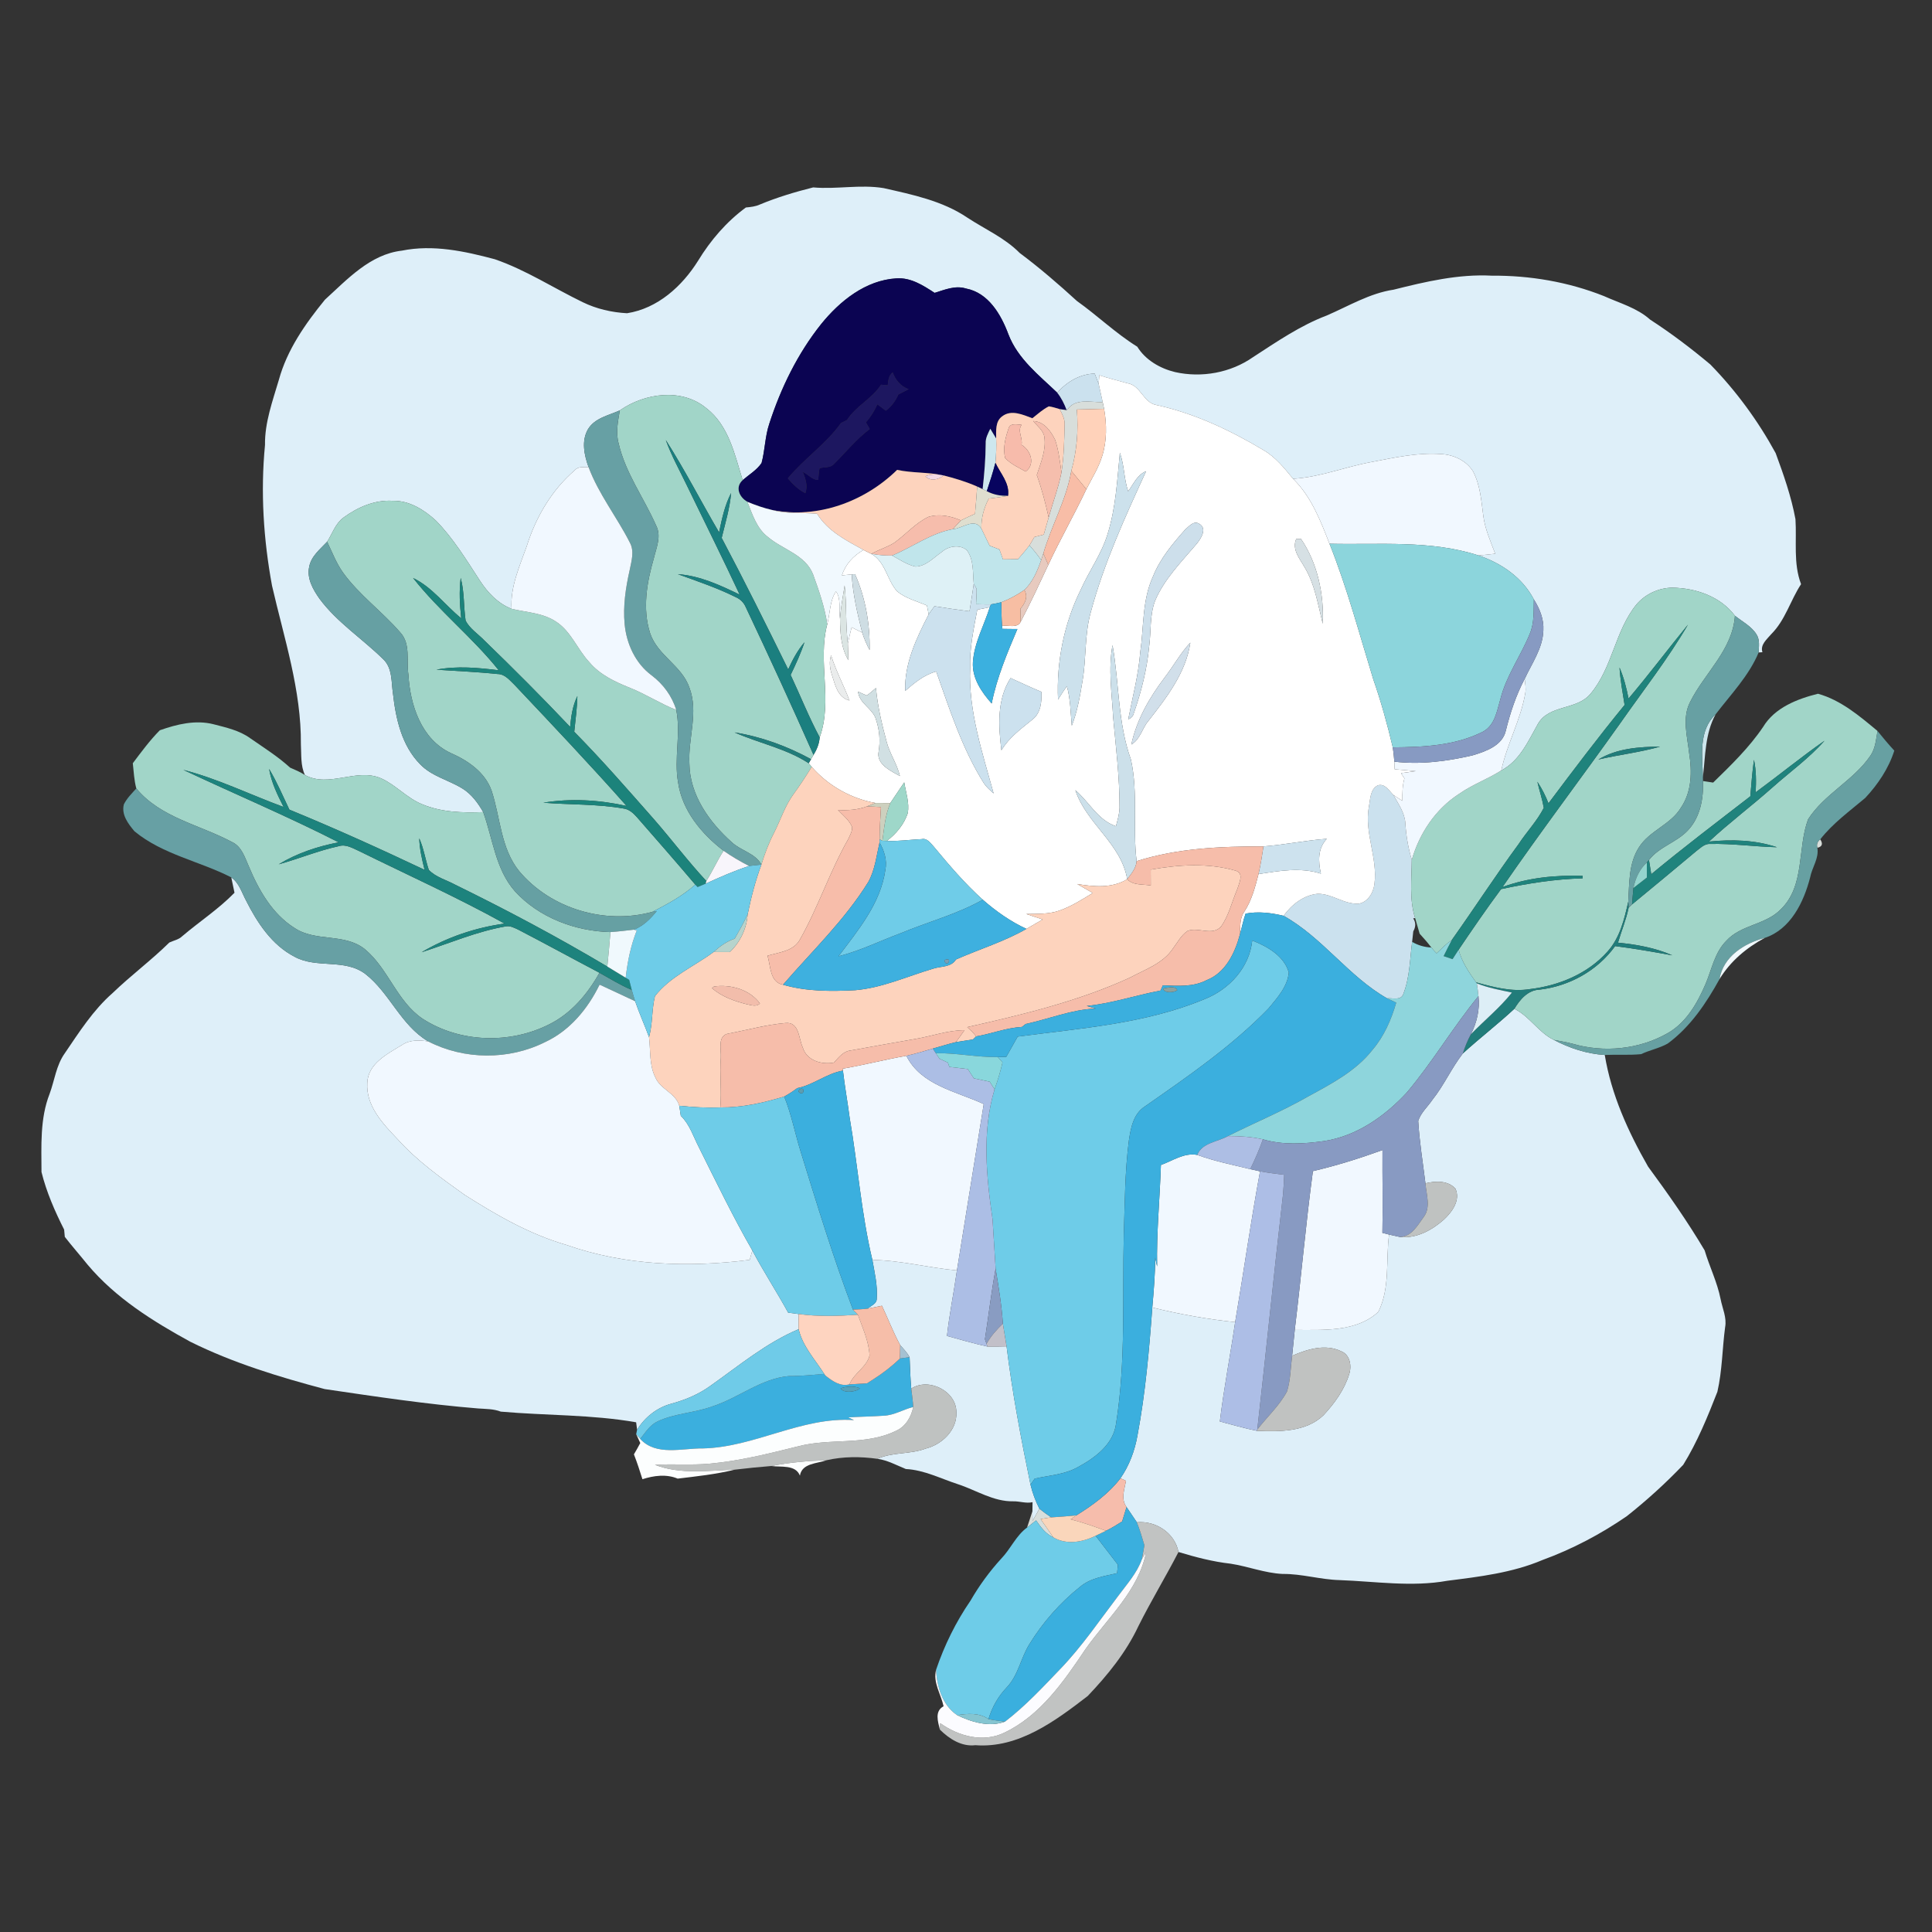 <?xml version="1.0" encoding="UTF-8" ?>
<!DOCTYPE svg PUBLIC "-//W3C//DTD SVG 1.1//EN" "http://www.w3.org/Graphics/SVG/1.1/DTD/svg11.dtd">
<svg width="610pt" height="610pt" viewBox="0 0 610 610" version="1.1" xmlns="http://www.w3.org/2000/svg">
<rect x="0" y="0" width="610" height="610" fill="#333333" stroke="none"/>
<g id="#deeff9ff">
<path fill="#deeff9" opacity="1.00" d=" M 239.95 64.56 C 245.39 62.30 251.04 60.61 256.75 59.17 C 264.12 59.83 271.62 58.18 278.98 59.39 C 288.10 61.46 297.59 63.40 305.46 68.74 C 311.00 72.38 317.25 75.10 321.95 79.87 C 328.26 84.58 334.22 89.73 340.03 95.04 C 346.52 99.66 352.29 105.25 359.08 109.47 C 361.65 113.67 366.30 116.35 371.01 117.48 C 379.42 119.37 388.60 117.70 395.66 112.74 C 403.12 107.90 410.53 102.79 418.89 99.62 C 425.81 96.64 432.46 92.59 440.01 91.46 C 450.14 88.92 460.51 86.48 471.02 87.04 C 483.09 86.95 495.21 89.02 506.44 93.49 C 511.39 95.73 516.87 97.20 521.00 100.91 C 527.64 105.21 533.96 110.00 540.02 115.08 C 548.14 123.41 555.08 132.87 560.64 143.07 C 563.15 149.89 565.57 156.77 566.89 163.93 C 567.33 170.77 566.16 177.87 568.66 184.44 C 565.29 189.56 563.69 195.79 559.26 200.20 C 557.90 201.83 555.69 203.54 556.46 205.93 C 556.16 205.95 555.57 205.98 555.27 206.00 C 555.33 204.10 555.69 202.00 554.59 200.31 C 552.97 197.70 550.11 196.28 547.78 194.41 C 543.16 188.29 535.41 185.66 527.97 185.55 C 523.70 185.62 519.50 187.56 516.73 190.80 C 509.86 199.18 509.14 210.88 502.11 219.13 C 497.77 224.29 489.02 222.41 485.54 228.62 C 482.48 234.05 479.83 240.19 474.01 243.26 C 475.80 234.90 480.14 227.32 481.59 218.86 C 481.85 217.36 481.55 215.84 481.40 214.35 C 483.68 209.40 487.11 204.69 487.29 199.05 C 487.50 195.53 486.15 192.18 484.30 189.27 C 480.69 182.36 474.07 177.82 466.82 175.37 C 468.58 175.23 470.33 175.02 472.09 174.83 C 470.63 170.91 468.86 167.05 468.33 162.87 C 467.70 158.12 467.37 153.16 465.10 148.84 C 462.99 145.42 458.97 143.57 455.04 143.36 C 447.62 142.82 440.28 144.49 433.03 145.87 C 424.71 147.38 416.76 150.68 408.26 151.16 C 405.52 147.81 402.75 144.33 398.95 142.13 C 388.42 135.82 377.14 130.51 365.10 127.87 C 360.98 127.14 360.15 121.66 356.01 121.01 C 353.03 120.18 350.03 119.43 347.09 118.48 C 347.04 119.17 346.94 120.54 346.89 121.23 C 346.48 120.13 346.06 119.04 345.63 117.95 C 340.96 118.10 336.84 120.55 333.81 123.99 C 328.04 118.47 321.36 113.31 318.40 105.58 C 316.07 99.33 312.10 92.45 304.98 91.09 C 301.58 90.04 298.28 91.49 295.09 92.47 C 291.45 90.10 287.56 87.57 283.00 87.89 C 273.30 88.48 265.16 95.04 259.27 102.32 C 251.85 111.62 246.54 122.50 242.89 133.79 C 241.53 137.81 241.55 142.12 240.45 146.20 C 238.93 148.44 236.50 149.85 234.48 151.60 C 231.98 143.53 230.10 134.36 223.04 128.90 C 215.25 122.41 203.57 124.10 195.70 129.57 C 192.17 131.17 187.79 131.96 185.64 135.54 C 183.51 139.21 184.46 143.69 185.82 147.46 C 184.33 147.57 182.57 147.17 181.48 148.46 C 174.20 154.71 169.16 163.32 166.32 172.42 C 164.06 178.80 161.07 185.30 161.52 192.23 C 157.23 190.56 153.99 187.12 151.53 183.34 C 147.24 176.77 143.13 169.96 137.59 164.33 C 133.89 160.94 129.23 158.01 124.03 158.13 C 118.35 157.76 112.92 160.14 108.42 163.44 C 105.89 165.32 104.94 168.47 103.29 171.04 C 101.08 173.40 98.24 175.60 97.62 178.97 C 96.82 182.66 98.85 186.17 100.90 189.07 C 106.44 196.53 114.38 201.63 120.94 208.09 C 123.96 210.88 123.51 215.31 124.08 219.02 C 124.96 226.96 126.86 235.45 132.67 241.32 C 136.31 245.11 141.62 246.26 145.98 248.95 C 148.86 250.72 150.91 253.52 152.56 256.41 C 146.03 256.68 139.23 256.46 133.13 253.87 C 128.41 251.90 124.97 247.85 120.33 245.75 C 112.57 242.36 103.86 248.87 96.28 244.70 C 94.86 241.74 95.19 238.24 95.00 235.03 C 95.16 217.89 89.68 201.46 85.89 184.94 C 83.19 170.31 82.23 155.33 83.67 140.51 C 83.56 133.41 86.07 126.64 88.05 119.92 C 90.65 110.41 96.44 102.17 102.60 94.62 C 109.66 88.20 116.85 80.30 126.87 79.14 C 136.73 77.14 146.70 79.31 156.23 81.85 C 166.01 85.22 174.70 90.91 183.96 95.40 C 188.32 97.53 193.14 98.64 197.98 98.90 C 207.64 97.39 215.35 90.40 220.39 82.36 C 224.34 75.88 229.37 70.01 235.50 65.51 C 237.02 65.37 238.55 65.21 239.95 64.56 Z" />
<path fill="#deeff9" opacity="1.00" d=" M 73.02 277.02 C 75.48 278.75 76.32 281.77 77.67 284.30 C 81.21 291.31 85.81 298.37 92.99 302.07 C 99.96 305.92 108.89 302.54 115.42 307.57 C 123.11 313.61 126.58 323.75 135.22 328.82 C 132.42 328.37 129.39 328.26 126.93 329.93 C 122.34 332.73 116.17 335.78 115.96 341.93 C 115.51 349.11 120.83 354.77 125.45 359.59 C 131.64 366.51 139.22 371.92 146.74 377.29 C 156.82 383.69 167.29 389.74 178.84 393.07 C 197.32 399.59 217.41 400.27 236.70 397.78 C 236.91 397.04 237.33 395.56 237.54 394.82 C 241.08 401.50 245.22 407.83 248.85 414.45 C 249.96 414.60 251.08 414.74 252.20 414.89 C 252.17 416.48 252.13 418.07 252.16 419.67 C 241.93 423.97 233.39 431.14 224.41 437.47 C 220.70 440.20 216.42 441.98 212.00 443.19 C 207.47 444.39 203.60 447.45 201.15 451.42 C 201.08 450.83 200.92 449.66 200.85 449.07 C 186.76 446.59 172.32 446.96 158.12 445.70 C 155.84 444.81 153.36 444.88 150.96 444.70 C 134.73 443.38 118.61 440.95 102.52 438.58 C 88.02 434.72 73.58 430.33 60.10 423.64 C 48.23 417.15 36.49 409.80 27.69 399.34 C 25.31 396.37 22.79 393.52 20.46 390.52 C 20.40 389.94 20.30 388.80 20.25 388.23 C 17.31 382.41 14.67 376.38 13.10 370.04 C 13.08 361.80 12.59 353.20 15.66 345.37 C 17.24 341.10 17.73 336.38 20.44 332.58 C 25.00 325.88 29.41 318.92 35.55 313.54 C 41.31 307.99 47.76 303.21 53.46 297.59 C 54.83 296.94 56.43 296.69 57.54 295.59 C 62.99 290.95 69.04 287.02 74.04 281.87 C 73.72 280.25 73.37 278.63 73.02 277.02 Z" />
<path fill="#deeff9" opacity="1.00" d=" M 461.87 332.62 C 467.17 327.78 472.88 323.41 478.13 318.52 C 482.98 320.90 485.74 325.98 490.60 328.33 C 495.57 330.95 501.04 332.75 506.68 333.09 C 508.74 345.65 514.08 357.35 520.35 368.33 C 526.65 376.90 532.78 385.62 538.21 394.78 C 539.75 399.94 542.20 404.83 543.25 410.16 C 543.81 413.10 545.26 416.00 544.68 419.05 C 543.77 425.83 543.78 432.73 542.24 439.43 C 539.16 447.32 535.93 455.25 531.46 462.48 C 525.92 468.29 519.95 473.71 513.65 478.70 C 505.38 484.40 496.43 489.11 486.99 492.56 C 477.49 496.59 467.15 497.82 457.00 499.10 C 445.71 501.14 434.24 499.30 422.90 498.89 C 416.86 498.73 411.01 496.88 404.96 496.95 C 399.34 496.68 394.06 494.56 388.54 493.71 C 382.96 493.09 377.46 491.65 372.09 490.02 C 370.91 483.98 364.92 480.08 358.94 480.64 C 357.90 479.01 356.75 477.45 355.69 475.84 C 353.82 473.29 355.02 470.31 355.52 467.54 C 355.08 467.34 354.20 466.95 353.76 466.75 C 356.57 462.71 358.30 458.01 359.15 453.18 C 361.64 439.86 362.84 426.33 363.82 412.83 C 372.42 414.95 381.17 416.52 389.98 417.44 C 388.46 427.91 386.41 438.30 385.15 448.81 C 389.04 449.82 392.91 450.98 396.86 451.76 C 404.00 452.05 412.36 452.15 417.87 446.84 C 421.33 443.11 424.45 438.84 425.96 433.94 C 426.85 431.36 426.29 427.73 423.46 426.64 C 418.42 424.23 412.78 425.98 407.97 428.07 C 408.26 425.35 408.52 422.63 408.80 419.91 C 417.68 419.87 428.18 420.69 435.19 414.20 C 438.96 406.65 437.51 397.90 438.57 389.79 C 439.44 389.99 441.18 390.37 442.04 390.56 C 447.25 391.10 452.21 388.36 455.97 384.99 C 458.51 382.59 461.20 378.90 459.52 375.28 C 457.12 372.68 453.23 372.84 450.06 373.63 C 449.26 367.06 448.17 360.52 447.78 353.92 C 448.58 351.34 450.76 349.47 452.25 347.26 C 455.91 342.68 458.28 337.25 461.87 332.62 Z" />
<path fill="#deeff9" opacity="1.00" d=" M 275.44 397.81 C 284.44 397.93 293.20 400.32 302.14 401.11 C 301.17 408.02 299.75 414.86 298.99 421.80 C 303.23 422.99 307.47 424.20 311.77 425.15 C 313.78 425.19 315.79 425.13 317.81 425.09 C 319.61 439.76 322.38 454.28 325.36 468.75 C 326.00 471.38 326.93 473.94 328.18 476.35 C 327.46 477.62 326.75 478.91 326.03 480.19 C 326.02 479.43 325.99 477.92 325.97 477.16 C 325.98 476.45 326.00 475.01 326.01 474.29 C 323.98 474.76 321.97 473.97 319.95 474.02 C 313.66 474.14 308.25 470.51 302.47 468.62 C 297.03 466.86 291.80 464.12 286.00 463.82 C 283.05 462.63 280.24 461.04 277.03 460.60 C 281.83 458.42 287.35 459.24 292.27 457.37 C 297.38 456.10 302.21 451.54 301.95 445.98 C 302.07 439.22 293.19 434.82 287.71 438.43 C 287.42 435.13 287.33 431.81 287.19 428.51 C 286.43 427.08 285.29 425.92 284.23 424.72 C 282.04 420.70 280.41 416.41 278.46 412.27 C 276.97 412.59 275.48 412.90 273.99 413.18 C 275.00 412.22 276.88 411.66 276.82 410.00 C 277.13 405.89 276.14 401.83 275.44 397.81 Z" />
</g>
<g id="#0b0452ff">
<path fill="#0b0452" opacity="1.00" d=" M 259.27 102.32 C 265.16 95.04 273.30 88.48 283.00 87.89 C 287.56 87.57 291.45 90.10 295.09 92.47 C 298.28 91.49 301.58 90.04 304.98 91.09 C 312.10 92.45 316.07 99.33 318.40 105.58 C 321.36 113.31 328.04 118.47 333.81 123.99 C 335.11 125.64 336.05 127.53 336.78 129.49 C 336.23 129.41 335.14 129.25 334.59 129.17 C 333.45 128.84 332.33 128.47 331.16 128.30 C 329.23 129.25 327.64 130.74 325.96 132.05 C 322.96 130.96 319.32 129.21 316.41 131.46 C 314.20 133.06 314.53 136.05 314.52 138.44 C 313.92 137.40 313.30 136.38 312.67 135.37 C 311.98 136.82 311.13 138.29 311.22 139.95 C 311.19 144.80 310.79 149.62 310.25 154.43 C 309.82 154.23 308.96 153.82 308.53 153.62 C 305.12 152.12 301.55 151.02 297.95 150.12 L 297.77 150.08 C 292.99 149.04 288.04 149.39 283.25 148.36 C 272.98 158.41 258.10 163.90 243.79 161.02 C 241.11 160.41 238.50 159.49 235.97 158.43 C 233.44 157.00 232.00 153.86 234.48 151.60 C 236.50 149.85 238.93 148.44 240.45 146.20 C 241.55 142.12 241.53 137.81 242.89 133.79 C 246.54 122.50 251.85 111.62 259.27 102.32 M 280.29 121.65 C 279.58 121.59 278.88 121.52 278.18 121.46 C 275.34 125.91 270.27 128.16 267.45 132.60 C 266.97 132.84 266.01 133.32 265.53 133.56 C 260.83 140.20 253.90 144.77 248.75 151.03 C 250.31 152.90 252.09 154.60 254.28 155.72 C 255.09 153.42 254.36 151.14 253.45 149.01 C 255.15 149.69 256.43 151.55 258.34 151.53 C 258.48 150.29 258.48 149.04 258.77 147.83 C 260.30 147.39 262.21 147.80 263.36 146.46 C 267.07 142.76 270.38 138.64 274.60 135.47 C 274.19 134.76 273.79 134.05 273.39 133.34 C 274.90 131.66 276.08 129.72 277.02 127.66 C 277.90 128.32 278.79 128.99 279.68 129.66 C 281.49 128.38 282.73 126.55 283.64 124.55 C 284.71 123.99 285.81 123.46 286.88 122.89 C 284.39 121.97 282.75 120.03 281.85 117.59 C 280.56 118.58 280.45 120.17 280.29 121.65 Z" />
</g>
<g id="#1d1760ff">
<path fill="#1d1760" opacity="1.00" d=" M 280.29 121.65 C 280.45 120.17 280.56 118.58 281.85 117.59 C 282.75 120.03 284.39 121.97 286.88 122.89 C 285.81 123.46 284.71 123.99 283.64 124.55 C 282.73 126.55 281.49 128.38 279.68 129.66 C 278.79 128.99 277.90 128.32 277.02 127.66 C 276.08 129.72 274.90 131.66 273.39 133.34 C 273.79 134.05 274.19 134.76 274.60 135.47 C 270.38 138.64 267.07 142.76 263.36 146.46 C 262.21 147.80 260.30 147.39 258.77 147.83 C 258.48 149.04 258.48 150.29 258.34 151.53 C 256.43 151.55 255.15 149.69 253.45 149.01 C 254.36 151.14 255.09 153.42 254.28 155.72 C 252.09 154.60 250.31 152.90 248.75 151.03 C 253.90 144.77 260.83 140.20 265.53 133.56 C 266.01 133.32 266.97 132.84 267.45 132.60 C 270.27 128.16 275.34 125.91 278.18 121.46 C 278.88 121.52 279.58 121.59 280.29 121.65 Z" />
</g>
<g id="#cbe1eeff">
<path fill="#cbe1ee" opacity="1.00" d=" M 333.81 123.99 C 336.84 120.55 340.96 118.10 345.63 117.95 C 346.06 119.04 346.48 120.13 346.89 121.23 C 347.32 123.14 347.74 125.05 348.16 126.97 C 344.43 127.07 339.63 125.65 337.09 129.23 L 336.78 129.49 C 336.05 127.53 335.11 125.64 333.81 123.99 Z" />
<path fill="#cbe1ee" opacity="1.00" d=" M 432.17 254.88 C 432.67 252.51 432.53 249.15 435.05 247.95 C 437.28 247.29 438.60 249.67 439.93 250.99 C 441.48 253.81 443.53 256.58 443.71 259.92 C 443.97 263.84 444.60 267.71 445.75 271.47 C 445.72 277.60 444.90 283.90 446.80 289.86 L 446.19 289.96 C 447.09 291.28 447.01 292.69 446.22 294.05 C 446.09 295.16 445.97 296.27 445.86 297.39 C 445.14 302.93 445.12 308.70 443.03 313.96 C 442.24 315.98 439.60 315.02 437.96 315.22 C 425.75 308.28 417.57 296.01 405.26 289.15 C 407.82 285.63 411.58 282.63 416.04 282.20 C 420.61 282.14 424.46 285.64 429.08 285.31 C 431.97 284.72 433.66 281.78 433.97 279.03 C 435.01 270.88 430.77 263.05 432.17 254.88 Z" />
</g>
<g id="#ffffffff">
<path fill="#ffffff" opacity="1.00" d=" M 347.09 118.48 C 350.03 119.43 353.03 120.18 356.01 121.01 C 360.15 121.66 360.98 127.14 365.10 127.87 C 377.14 130.51 388.42 135.82 398.95 142.13 C 402.75 144.33 405.52 147.81 408.26 151.16 C 414.01 156.78 416.91 164.34 419.77 171.68 C 425.33 185.59 429.17 200.08 433.56 214.38 C 436.03 221.45 438.03 228.68 439.75 235.97 C 439.97 237.46 440.13 238.97 440.24 240.48 C 440.26 241.08 440.31 242.28 440.34 242.88 C 442.57 243.07 444.80 243.27 447.04 243.47 C 445.47 243.68 443.90 243.90 442.34 244.11 C 442.70 244.65 443.06 245.19 443.43 245.74 C 442.79 248.05 442.74 250.46 442.78 252.85 C 441.82 252.24 440.86 251.63 439.93 250.99 C 438.60 249.67 437.28 247.29 435.05 247.95 C 432.53 249.15 432.67 252.51 432.17 254.88 C 430.77 263.05 435.01 270.88 433.97 279.03 C 433.66 281.78 431.97 284.72 429.08 285.31 C 424.46 285.64 420.61 282.14 416.04 282.20 C 411.58 282.63 407.82 285.63 405.26 289.15 C 401.36 288.21 397.24 287.70 393.28 288.46 C 392.51 290.65 392.07 292.93 391.45 295.16 C 391.69 292.69 391.32 289.97 392.87 287.84 C 395.22 284.25 396.30 280.07 397.36 275.97 C 403.89 274.98 410.58 273.75 417.06 275.84 C 416.20 272.01 416.01 267.89 418.92 264.84 C 412.21 265.33 405.62 266.73 398.92 267.24 C 385.47 267.23 371.77 267.78 358.87 271.90 C 357.57 261.25 359.39 250.35 357.08 239.85 C 352.89 228.23 353.40 215.69 351.26 203.69 C 349.85 211.28 351.07 219.00 351.47 226.62 C 352.33 236.07 353.52 245.51 353.48 255.01 C 353.44 257.02 352.85 258.95 352.34 260.87 C 346.61 258.93 343.90 253.20 339.53 249.49 C 342.95 259.99 354.01 266.32 355.90 277.60 C 351.06 280.51 345.44 280.00 340.11 279.11 C 341.75 280.06 343.38 281.00 345.03 281.95 C 341.63 284.04 338.21 286.21 334.42 287.53 C 331.08 288.67 327.50 288.52 324.03 288.58 C 325.75 289.15 327.47 289.72 329.21 290.31 C 327.50 291.30 325.80 292.30 324.08 293.28 C 319.04 290.94 314.47 287.72 310.30 284.07 C 304.61 278.96 299.65 273.11 294.77 267.24 C 293.76 266.16 292.73 264.57 291.02 264.94 C 287.34 265.11 283.68 265.65 279.99 265.52 C 282.96 263.28 285.46 260.27 286.63 256.71 C 287.17 253.45 286.02 250.21 285.50 247.02 C 284.05 249.21 282.54 251.35 281.10 253.55 C 279.54 253.53 277.97 253.52 276.41 253.53 C 268.65 252.14 261.47 248.05 256.28 242.13 C 256.04 241.84 255.57 241.27 255.34 240.99 C 255.52 240.66 255.89 240.02 256.08 239.70 C 256.28 239.36 256.67 238.68 256.86 238.35 C 257.90 236.66 258.67 234.80 258.80 232.81 C 262.99 221.28 258.07 208.83 261.19 197.12 C 262.10 193.67 261.94 189.79 263.93 186.73 C 265.68 189.01 264.76 192.56 265.22 195.34 C 265.28 199.81 265.49 204.50 267.87 208.44 C 267.82 206.67 267.76 204.92 267.70 203.16 C 268.05 201.45 268.47 199.75 268.89 198.06 C 269.99 198.61 271.10 199.16 272.22 199.72 C 272.81 201.64 273.64 203.47 274.57 205.25 C 274.70 197.07 273.29 188.78 269.96 181.28 L 268.92 181.35 C 267.88 181.45 266.85 181.55 265.83 181.67 C 266.92 178.14 269.46 175.44 272.63 173.64 C 273.22 173.93 274.41 174.52 275.00 174.81 C 279.61 177.31 279.99 183.09 283.26 186.71 C 285.96 188.95 289.49 189.80 292.66 191.18 C 292.80 191.88 293.08 193.28 293.22 193.98 C 289.38 201.45 285.50 209.52 285.81 218.13 C 288.73 215.58 291.79 213.06 295.60 212.01 C 299.86 224.08 303.81 236.43 310.67 247.34 C 311.50 248.57 312.64 249.53 313.72 250.52 C 310.17 237.57 305.74 224.51 306.31 210.90 C 306.10 204.68 307.42 198.59 308.56 192.51 C 309.88 192.26 311.19 192.00 312.51 191.72 C 310.69 197.47 307.61 202.93 307.18 209.04 C 306.87 214.11 309.90 218.51 313.11 222.12 C 314.74 213.95 317.99 206.24 321.23 198.60 C 319.64 198.59 318.07 198.60 316.49 198.55 C 316.47 198.31 316.42 197.85 316.39 197.62 C 318.28 197.31 321.21 198.46 322.26 196.32 C 325.36 190.43 328.16 184.38 330.98 178.35 C 334.75 170.26 339.19 162.52 343.00 154.46 C 344.76 151.00 346.87 147.69 348.01 143.95 C 349.52 139.15 349.46 134.00 348.60 129.08 C 348.49 128.55 348.27 127.50 348.16 126.97 C 347.74 125.05 347.32 123.14 346.89 121.23 C 346.94 120.54 347.04 119.17 347.09 118.48 M 353.58 142.95 C 352.74 151.58 352.30 160.40 349.67 168.73 C 347.76 174.97 343.84 180.29 341.22 186.22 C 335.93 196.90 333.53 209.00 334.06 220.88 C 334.95 219.44 335.86 218.01 336.85 216.64 C 337.99 220.71 338.00 224.95 338.40 229.13 C 340.17 224.60 340.99 219.80 341.78 215.03 C 343.03 207.83 342.39 200.39 344.39 193.31 C 348.53 177.86 355.23 163.27 361.86 148.78 C 359.05 149.90 357.88 152.85 356.20 155.13 C 354.84 151.17 355.02 146.88 353.58 142.95 M 374.20 167.21 C 370.22 171.68 366.29 176.38 364.04 182.00 C 360.59 189.52 361.17 197.97 360.01 205.98 C 359.44 213.14 357.59 220.08 356.22 227.10 C 357.20 226.76 357.79 226.09 358.01 225.09 C 360.40 218.27 362.15 211.22 362.84 204.01 C 363.47 199.25 362.98 194.29 364.68 189.72 C 367.62 182.79 373.01 177.40 377.80 171.75 C 379.14 170.11 381.28 166.87 378.65 165.39 C 376.92 164.25 375.40 166.20 374.20 167.21 M 409.27 170.15 C 407.82 173.47 410.35 176.35 411.89 179.07 C 415.16 184.51 416.13 190.88 417.64 196.95 C 418.05 187.68 416.05 177.87 410.76 170.14 C 410.39 170.14 409.64 170.14 409.27 170.15 M 367.82 213.78 C 363.00 220.12 358.87 227.21 357.20 235.07 C 360.01 233.48 360.61 229.91 362.63 227.57 C 368.36 220.21 374.43 212.43 375.83 202.91 C 372.73 206.20 370.56 210.21 367.82 213.78 M 262.67 213.10 C 263.68 216.25 264.50 220.22 268.20 221.18 C 266.41 216.35 263.91 211.83 262.40 206.89 C 261.73 208.93 262.01 211.09 262.67 213.10 M 319.08 214.09 C 314.72 220.87 315.23 229.24 316.18 236.89 C 318.61 232.82 322.45 230.05 326.06 227.12 C 328.67 225.03 328.92 221.52 328.82 218.44 C 325.54 217.08 322.32 215.56 319.08 214.09 M 273.67 219.58 C 272.73 219.24 271.83 218.78 270.93 218.36 C 271.27 222.24 275.69 223.68 276.61 227.28 C 277.70 230.51 277.97 233.95 277.41 237.32 C 276.63 241.33 281.26 243.39 284.13 245.03 C 283.24 241.15 280.83 237.86 279.88 234.00 C 278.41 228.49 277.07 222.91 276.57 217.22 C 275.62 218.03 274.69 218.87 273.67 219.58 Z" />
</g>
<g id="#a1d5c8ff">
<path fill="#a1d5c8" opacity="1.00" d=" M 195.70 129.57 C 203.57 124.10 215.25 122.41 223.04 128.90 C 230.10 134.36 231.98 143.53 234.48 151.60 C 232.00 153.86 233.44 157.00 235.97 158.43 C 237.57 162.44 238.93 166.91 242.54 169.61 C 247.22 173.55 254.27 175.16 256.71 181.33 C 258.57 186.46 260.40 191.69 261.19 197.12 C 258.07 208.83 262.99 221.28 258.80 232.81 C 255.38 226.41 252.71 219.66 249.63 213.10 C 251.25 209.73 252.82 206.34 254.00 202.79 C 251.82 205.34 250.23 208.31 248.86 211.36 C 242.01 197.45 235.12 183.55 227.86 169.84 C 228.99 165.15 230.43 160.50 230.83 155.67 C 228.83 159.55 227.92 163.85 227.04 168.09 C 221.36 158.41 216.25 148.38 210.21 138.92 C 211.99 143.88 214.57 148.49 216.85 153.23 C 222.42 164.73 228.13 176.17 233.54 187.75 C 227.36 184.75 220.98 181.78 214.02 181.28 C 220.23 183.55 226.54 185.64 232.45 188.62 C 233.79 189.22 234.84 190.28 235.43 191.63 C 242.76 207.12 249.92 222.69 256.86 238.35 C 256.67 238.68 256.28 239.36 256.08 239.70 C 248.55 235.61 240.42 232.60 231.94 231.25 C 239.65 234.68 248.21 236.32 255.34 240.99 C 255.57 241.27 256.04 241.84 256.28 242.13 C 254.48 245.05 252.60 247.92 250.58 250.69 C 247.79 254.48 246.42 259.04 244.28 263.18 C 242.67 266.31 241.44 269.62 240.40 272.98 C 238.44 269.36 233.93 268.63 231.07 265.94 C 223.94 259.58 217.74 250.93 217.66 241.01 C 217.25 233.05 220.61 224.83 217.66 217.08 C 215.27 210.17 207.57 206.90 205.27 199.94 C 202.79 192.21 204.23 183.92 206.43 176.30 C 207.24 172.95 208.89 169.29 207.17 165.94 C 203.34 157.24 197.47 149.37 195.32 139.98 C 194.37 136.54 195.12 133.00 195.70 129.57 Z" />
<path fill="#a1d5c8" opacity="1.00" d=" M 108.42 163.44 C 112.92 160.14 118.35 157.76 124.03 158.13 C 129.23 158.01 133.89 160.94 137.59 164.33 C 143.13 169.96 147.24 176.77 151.53 183.34 C 153.99 187.12 157.23 190.56 161.52 192.23 C 166.28 193.36 171.50 193.50 175.67 196.35 C 180.35 199.45 182.30 205.03 186.04 209.03 C 189.36 213.02 194.15 215.27 198.87 217.16 C 203.91 219.16 208.47 222.17 213.52 224.16 C 215.04 231.74 212.74 239.47 214.10 247.07 C 215.39 255.97 221.53 263.31 228.46 268.62 C 226.45 271.69 225.00 275.08 223.01 278.16 C 217.17 271.89 212.03 265.02 206.39 258.57 C 198.18 249.27 190.03 239.89 181.31 231.05 C 181.71 227.30 182.21 223.54 182.30 219.77 C 180.80 222.80 180.32 226.17 180.01 229.50 C 171.18 220.17 162.09 211.07 152.86 202.14 C 150.89 200.11 148.34 198.51 147.01 195.96 C 146.36 191.48 146.65 186.89 145.46 182.48 C 144.92 186.72 145.16 190.99 145.63 195.22 C 140.49 191.05 136.49 185.40 130.42 182.49 C 138.62 192.91 149.18 201.26 157.46 211.63 C 150.95 210.82 144.31 210.19 137.81 211.44 C 144.23 211.89 150.68 212.14 157.09 212.81 C 159.46 212.82 160.97 214.84 162.54 216.33 C 174.42 228.92 186.34 241.49 197.82 254.46 C 189.23 252.55 180.26 252.01 171.55 253.44 C 179.96 254.12 188.47 253.82 196.81 255.27 C 198.57 255.47 199.91 256.69 201.05 257.96 C 207.24 265.05 213.45 272.12 219.53 279.31 C 215.51 282.88 210.76 285.45 206.00 287.89 C 191.05 292.03 173.87 286.95 163.89 275.01 C 158.07 267.80 158.01 258.11 155.22 249.67 C 153.16 243.81 147.74 240.13 142.30 237.75 C 133.00 233.40 129.48 222.54 128.95 213.00 C 128.27 208.56 129.74 203.25 126.35 199.65 C 120.63 193.03 113.37 187.84 108.24 180.70 C 106.15 177.72 104.85 174.30 103.29 171.04 C 104.94 168.47 105.89 165.32 108.42 163.44 Z" />
<path fill="#a1d5c8" opacity="1.00" d=" M 516.73 190.80 C 519.50 187.56 523.70 185.62 527.97 185.55 C 535.41 185.66 543.16 188.29 547.78 194.41 C 547.03 205.23 538.20 212.46 533.64 221.62 C 531.01 226.67 532.75 232.48 533.32 237.79 C 534.25 243.56 534.18 249.87 530.80 254.89 C 527.60 260.36 520.81 262.21 517.47 267.54 C 514.19 272.59 514.45 278.93 514.10 284.71 C 512.84 290.27 511.45 296.16 507.50 300.50 C 501.30 307.46 492.15 311.23 483.02 312.30 C 477.27 313.23 471.55 311.67 466.05 310.16 C 463.77 306.98 461.54 303.69 460.54 299.86 C 464.90 293.41 469.30 286.98 473.94 280.73 C 482.42 278.90 491.01 277.56 499.69 277.32 C 499.69 277.12 499.69 276.74 499.69 276.54 C 491.13 276.26 482.48 277.10 474.39 280.07 C 486.41 262.62 499.22 245.73 511.49 228.46 C 518.73 218.11 526.57 208.12 532.96 197.21 C 526.64 204.94 520.65 212.94 514.19 220.56 C 513.54 217.21 512.68 213.90 511.34 210.77 C 511.59 214.74 512.31 218.66 512.94 222.58 C 504.64 232.71 496.77 243.16 488.91 253.63 C 487.98 251.24 486.82 248.95 485.40 246.82 C 486.02 249.57 486.94 252.27 487.43 255.06 C 485.33 259.21 482.02 262.61 479.49 266.49 C 472.21 276.41 465.52 286.74 458.40 296.76 C 456.63 297.99 455.13 299.52 453.58 301.00 C 452.98 300.42 452.43 299.81 451.93 299.16 C 450.77 297.64 449.52 296.20 448.23 294.80 C 447.76 293.14 447.27 291.50 446.80 289.86 C 444.90 283.90 445.72 277.60 445.75 271.47 C 448.18 263.07 453.28 255.42 460.70 250.64 C 464.87 247.72 469.71 245.98 474.01 243.26 C 479.83 240.19 482.48 234.05 485.54 228.62 C 489.02 222.41 497.77 224.29 502.11 219.13 C 509.14 210.88 509.86 199.18 516.73 190.80 M 504.66 239.81 C 511.12 238.29 517.80 237.56 524.16 235.73 C 517.55 235.79 510.44 236.29 504.66 239.81 Z" />
<path fill="#a1d5c8" opacity="1.00" d=" M 556.70 229.48 C 560.35 223.43 567.46 220.67 574.00 219.04 C 581.24 221.05 587.13 226.08 592.80 230.80 C 592.31 233.45 592.15 236.31 590.56 238.59 C 585.22 246.44 575.99 250.69 570.87 258.69 C 567.43 267.95 569.95 279.71 562.20 287.16 C 557.43 292.03 549.67 291.95 545.07 297.03 C 541.40 300.70 540.49 305.98 538.54 310.59 C 535.93 316.71 532.40 322.95 526.40 326.29 C 517.46 331.35 506.37 332.43 496.54 329.55 C 494.58 329.04 492.58 328.71 490.60 328.33 C 485.74 325.98 482.98 320.90 478.13 318.52 C 479.89 315.60 482.38 312.60 486.08 312.47 C 495.52 311.36 504.37 306.47 509.95 298.72 C 516.00 299.48 522.01 300.55 528.01 301.63 C 522.59 299.24 516.72 298.22 510.86 297.63 C 511.93 293.93 513.45 290.36 514.22 286.58 C 514.49 286.33 515.02 285.81 515.29 285.56 C 522.10 279.96 528.88 274.33 535.64 268.67 C 536.94 267.72 538.21 266.33 539.98 266.46 C 547.02 266.31 554.02 267.34 561.06 267.50 C 554.15 265.18 546.78 264.98 539.58 265.72 C 546.02 259.74 553.06 254.47 559.62 248.63 C 565.12 243.73 571.18 239.42 576.06 233.87 C 568.64 239.06 561.63 244.81 554.33 250.16 C 554.50 246.73 554.52 243.27 553.79 239.90 C 553.25 243.72 552.96 247.57 552.64 251.42 C 542.15 259.53 531.57 267.55 521.36 276.01 C 521.10 274.52 520.86 273.02 520.64 271.53 C 523.90 267.29 529.50 265.96 533.05 262.04 C 536.87 257.92 537.89 252.04 537.69 246.60 C 538.49 246.72 540.10 246.97 540.90 247.09 C 546.55 241.58 552.27 236.05 556.70 229.48 Z" />
<path fill="#a1d5c8" opacity="1.00" d=" M 50.46 230.57 C 55.85 228.67 61.73 227.22 67.42 228.67 C 71.42 229.71 75.61 230.62 79.01 233.09 C 83.29 236.07 87.74 238.85 91.59 242.37 C 93.19 243.07 94.81 243.73 96.28 244.70 C 103.86 248.87 112.57 242.36 120.33 245.75 C 124.97 247.85 128.41 251.90 133.13 253.87 C 139.23 256.46 146.03 256.68 152.56 256.41 C 155.61 264.81 156.43 274.43 162.57 281.40 C 170.17 289.73 181.61 294.01 192.74 294.29 C 192.45 297.92 192.12 301.55 191.75 305.18 C 176.13 295.87 160.06 287.34 143.74 279.34 C 140.96 277.83 137.61 276.98 135.39 274.66 C 134.29 271.36 133.80 267.87 132.37 264.68 C 132.48 268.06 133.24 271.36 134.06 274.64 C 119.98 267.97 105.78 261.55 91.37 255.63 C 89.29 251.31 87.44 246.88 84.97 242.77 C 85.67 247.05 87.60 250.97 89.55 254.80 C 78.99 250.91 68.81 245.89 57.88 243.07 C 74.20 250.75 90.85 257.75 106.92 265.95 C 100.28 267.23 93.80 269.37 88.00 272.89 C 94.36 271.15 100.49 268.57 106.95 267.17 C 109.22 266.45 111.32 267.80 113.32 268.68 C 128.68 276.26 144.33 283.31 159.32 291.61 C 150.09 292.87 141.14 295.91 133.12 300.65 C 141.96 297.81 150.56 294.07 159.75 292.48 C 161.10 292.25 162.36 292.95 163.56 293.49 C 172.17 297.95 180.67 302.63 189.27 307.14 C 185.55 313.81 180.37 319.96 173.43 323.41 C 161.01 329.70 145.23 329.26 133.46 321.67 C 125.29 316.18 122.63 305.84 115.19 299.68 C 108.78 294.52 99.65 297.49 92.96 292.97 C 85.95 288.55 81.69 281.02 78.57 273.56 C 77.28 270.69 76.30 267.19 73.15 265.81 C 63.05 260.39 50.66 258.18 43.04 248.93 C 42.33 246.34 42.24 243.63 41.93 240.98 C 44.63 237.40 47.30 233.76 50.46 230.57 Z" />
</g>
<g id="#d8dedbff">
<path fill="#d8dedb" opacity="1.00" d=" M 337.09 129.23 C 339.63 125.65 344.43 127.07 348.16 126.97 C 348.27 127.50 348.49 128.55 348.60 129.08 C 345.73 129.17 342.86 129.24 339.99 129.30 C 340.54 135.83 340.01 142.36 338.25 148.68 C 336.70 157.80 331.98 165.93 329.42 174.75 C 329.20 175.45 328.97 176.14 328.74 176.83 C 327.59 175.21 326.36 173.66 325.04 172.19 C 325.57 171.33 326.06 170.44 326.57 169.56 C 327.56 169.30 328.55 169.04 329.55 168.78 C 330.06 166.98 330.57 165.18 331.10 163.39 C 332.42 158.63 334.19 153.99 335.15 149.14 C 335.92 144.12 336.03 139.03 336.14 133.97 C 336.22 132.22 335.31 130.68 334.59 129.17 C 335.14 129.25 336.23 129.41 336.78 129.49 L 337.09 129.23 Z" />
<path fill="#d8dedb" opacity="1.00" d=" M 573.80 267.68 C 573.49 266.60 573.80 265.71 574.72 265.01 C 575.65 266.43 575.34 267.32 573.80 267.68 Z" />
<path fill="#d8dedb" opacity="1.00" d=" M 324.28 482.30 C 324.85 480.59 325.40 478.87 325.97 477.16 C 325.99 477.92 326.02 479.43 326.03 480.19 C 326.75 478.91 327.46 477.62 328.18 476.35 C 329.38 477.31 330.62 478.24 331.92 479.09 C 330.79 479.25 329.67 479.42 328.56 479.62 C 329.91 481.51 331.22 483.45 332.54 485.38 C 330.13 484.29 328.58 482.14 327.13 480.04 C 326.17 480.78 325.22 481.54 324.28 482.30 Z" />
</g>
<g id="#fdd3bdff">
<path fill="#fdd3bd" opacity="1.00" d=" M 325.96 132.05 C 327.64 130.74 329.23 129.25 331.16 128.30 C 332.33 128.47 333.45 128.84 334.59 129.17 C 335.31 130.68 336.22 132.22 336.14 133.97 C 336.03 139.03 335.92 144.12 335.15 149.14 C 334.62 145.70 334.27 142.18 333.14 138.87 C 331.77 136.07 329.64 133.10 326.24 132.94 C 327.50 134.57 329.55 135.91 329.76 138.13 C 330.31 142.24 328.58 146.15 327.35 149.99 C 328.93 154.35 330.09 158.86 331.10 163.39 C 330.57 165.18 330.06 166.98 329.55 168.78 C 328.55 169.04 327.56 169.30 326.57 169.56 C 326.06 170.44 325.57 171.33 325.04 172.19 C 323.90 173.70 322.66 175.13 321.42 176.55 C 319.83 176.57 318.25 176.59 316.67 176.62 C 316.29 175.57 315.92 174.53 315.55 173.48 C 314.51 173.09 313.48 172.69 312.46 172.30 C 311.58 170.51 310.71 168.72 309.86 166.92 C 309.78 163.59 310.64 160.35 312.19 157.41 C 313.98 157.21 315.77 156.99 317.55 156.68 L 318.27 156.53 C 318.83 152.50 315.83 149.51 314.29 146.11 C 314.53 143.56 314.63 141.00 314.52 138.44 C 314.53 136.05 314.20 133.06 316.41 131.46 C 319.32 129.21 322.96 130.96 325.96 132.05 M 318.42 135.34 C 317.42 138.29 316.57 141.57 317.39 144.66 C 319.19 146.54 321.61 147.63 323.85 148.89 C 326.98 146.53 325.46 142.19 322.52 140.44 C 323.01 138.30 321.12 136.04 322.56 134.14 C 321.13 134.06 318.91 133.42 318.42 135.34 Z" />
<path fill="#fdd3bd" opacity="1.00" d=" M 243.79 161.02 C 258.10 163.90 272.98 158.41 283.25 148.36 C 288.04 149.39 292.99 149.04 297.77 150.08 C 295.91 149.69 293.97 149.67 292.19 150.36 C 293.78 152.08 296.32 151.45 297.95 150.12 C 301.55 151.02 305.12 152.12 308.53 153.62 C 308.34 156.49 308.11 159.36 307.85 162.23 C 306.35 162.91 304.85 163.56 303.40 164.32 C 300.19 162.92 296.54 162.16 293.11 163.21 C 288.99 165.19 285.99 168.78 282.31 171.40 C 280.06 172.81 277.46 173.53 275.16 174.85 L 275.00 174.81 C 274.41 174.52 273.22 173.93 272.63 173.64 C 267.20 170.63 261.34 167.71 258.00 162.22 C 253.27 161.75 248.43 162.35 243.79 161.02 Z" />
<path fill="#fdd3bd" opacity="1.00" d=" M 250.58 250.69 C 252.60 247.92 254.48 245.05 256.28 242.13 C 261.47 248.05 268.65 252.14 276.41 253.53 C 275.51 253.88 274.62 254.24 273.73 254.61 C 270.81 255.73 267.67 255.89 264.58 255.75 C 266.17 257.43 268.15 258.92 269.04 261.12 C 269.13 262.48 268.37 263.68 267.85 264.88 C 262.02 275.08 258.38 286.37 252.58 296.61 C 250.60 300.36 245.94 300.66 242.32 301.76 C 243.38 305.03 242.99 310.10 247.22 310.91 C 254.62 313.07 262.39 313.03 270.02 312.64 C 278.55 311.91 286.41 308.28 294.53 305.87 C 297.01 305.02 300.29 305.49 301.84 302.94 C 309.24 299.68 317.04 297.31 324.08 293.28 C 325.80 292.30 327.50 291.30 329.21 290.31 C 327.47 289.72 325.75 289.15 324.03 288.58 C 327.50 288.52 331.08 288.67 334.42 287.53 C 338.21 286.21 341.63 284.04 345.03 281.95 C 343.38 281.00 341.75 280.06 340.11 279.11 C 345.44 280.00 351.06 280.51 355.90 277.60 C 357.78 279.62 360.84 279.12 363.34 279.58 C 363.34 277.91 363.33 276.24 363.32 274.57 C 372.16 273.00 381.40 272.39 390.13 274.90 C 392.90 275.75 391.21 278.78 390.69 280.65 C 388.97 284.61 388.04 289.00 385.52 292.56 C 382.72 295.62 378.32 292.60 374.98 293.92 C 372.94 295.26 371.82 297.52 370.39 299.41 C 367.25 304.20 361.55 306.10 356.73 308.69 C 340.42 316.18 322.83 320.36 305.39 324.30 C 306.40 325.20 307.39 326.13 308.20 327.23 C 307.95 327.47 307.45 327.95 307.20 328.20 C 305.41 328.51 303.60 328.71 301.82 329.04 C 302.72 327.77 303.63 326.51 304.54 325.26 C 299.23 325.29 294.21 327.16 289.03 328.03 C 282.22 329.18 275.44 330.45 268.65 331.66 C 266.27 331.90 264.80 333.87 263.31 335.50 C 259.40 336.24 254.67 334.87 253.43 330.67 C 252.14 327.84 252.37 322.54 247.97 323.01 C 241.93 323.53 236.04 325.19 230.10 326.31 C 226.41 326.90 227.75 331.37 227.59 333.95 C 227.18 339.19 227.89 344.43 227.43 349.66 C 223.10 349.84 218.77 349.56 214.47 349.13 C 213.33 345.07 208.49 343.96 206.93 340.19 C 204.92 336.25 205.45 331.70 204.92 327.46 C 206.10 323.22 205.75 318.75 206.79 314.51 C 211.62 308.30 219.13 305.16 225.31 300.58 C 227.01 300.58 228.72 300.59 230.43 300.60 C 233.71 297.44 235.72 293.28 236.05 288.73 C 237.14 283.39 238.50 278.10 240.40 272.98 C 241.44 269.62 242.67 266.31 244.28 263.18 C 246.42 259.04 247.79 254.48 250.58 250.69 M 225.44 311.47 L 224.80 312.01 C 227.95 314.72 231.98 316.15 235.96 317.12 C 237.27 317.37 238.84 317.96 239.94 316.83 C 236.69 312.41 230.72 310.74 225.44 311.47 Z" />
</g>
<g id="#ffd2baff">
<path fill="#ffd2ba" opacity="1.00" d=" M 339.99 129.30 C 342.86 129.24 345.73 129.17 348.60 129.08 C 349.46 134.00 349.52 139.15 348.01 143.95 C 346.87 147.69 344.76 151.00 343.00 154.46 C 341.41 152.53 339.83 150.61 338.25 148.68 C 340.01 142.36 340.54 135.83 339.99 129.30 Z" />
</g>
<g id="#67a0a4ff">
<path fill="#67a0a4" opacity="1.00" d=" M 185.64 135.54 C 187.79 131.96 192.17 131.17 195.70 129.57 C 195.12 133.00 194.37 136.54 195.32 139.98 C 197.47 149.37 203.34 157.24 207.17 165.94 C 208.89 169.29 207.24 172.95 206.43 176.30 C 204.23 183.92 202.79 192.21 205.27 199.94 C 207.57 206.90 215.27 210.17 217.66 217.08 C 220.61 224.83 217.25 233.05 217.66 241.01 C 217.74 250.93 223.94 259.58 231.07 265.94 C 233.93 268.63 238.44 269.36 240.40 272.98 C 239.10 273.13 237.81 273.28 236.51 273.42 C 233.73 271.99 231.03 270.41 228.46 268.62 C 221.53 263.31 215.39 255.97 214.10 247.07 C 212.74 239.47 215.04 231.74 213.52 224.16 C 212.18 219.77 209.39 215.99 205.75 213.24 C 200.63 209.47 197.80 203.27 197.22 197.05 C 196.68 191.34 197.55 185.61 198.80 180.04 C 199.36 177.20 200.37 174.03 198.86 171.30 C 194.77 163.22 189.00 156.01 185.82 147.46 C 184.46 143.69 183.51 139.21 185.64 135.54 Z" />
<path fill="#67a0a4" opacity="1.00" d=" M 39.11 253.96 C 40.06 252.03 41.64 250.51 43.04 248.93 C 50.66 258.18 63.05 260.39 73.15 265.81 C 76.30 267.19 77.28 270.69 78.57 273.56 C 81.69 281.02 85.95 288.55 92.96 292.97 C 99.65 297.49 108.78 294.52 115.19 299.68 C 122.63 305.84 125.29 316.18 133.46 321.67 C 145.23 329.26 161.01 329.70 173.43 323.41 C 180.37 319.96 185.55 313.81 189.27 307.14 C 192.63 308.99 195.89 311.07 199.46 312.54 C 199.79 313.73 200.15 314.92 200.53 316.12 C 196.78 314.40 193.07 312.58 189.31 310.89 C 185.58 318.53 179.90 325.42 172.06 329.05 C 160.64 334.75 146.57 334.67 135.22 328.82 C 126.58 323.75 123.11 313.61 115.42 307.57 C 108.89 302.54 99.96 305.92 92.99 302.07 C 85.81 298.37 81.21 291.31 77.67 284.30 C 76.32 281.77 75.48 278.75 73.02 277.02 C 62.97 271.88 51.33 269.79 42.46 262.47 C 40.49 260.12 38.26 257.23 39.11 253.96 Z" />
</g>
<g id="#f5beadff">
<path fill="#f5bead" opacity="1.00" d=" M 326.24 132.94 C 329.64 133.10 331.77 136.07 333.14 138.87 C 334.27 142.18 334.62 145.70 335.15 149.14 C 334.19 153.99 332.42 158.63 331.10 163.39 C 330.09 158.86 328.93 154.35 327.35 149.99 C 328.58 146.15 330.31 142.24 329.76 138.13 C 329.55 135.91 327.50 134.57 326.24 132.94 Z" />
</g>
<g id="#f7bbabff">
<path fill="#f7bbab" opacity="1.00" d=" M 318.42 135.34 C 318.91 133.42 321.13 134.06 322.56 134.14 C 321.12 136.04 323.01 138.30 322.52 140.44 C 325.46 142.19 326.98 146.53 323.85 148.89 C 321.61 147.63 319.19 146.54 317.39 144.66 C 316.57 141.57 317.42 138.29 318.42 135.34 Z" />
</g>
<g id="#cde7eeff">
<path fill="#cde7ee" opacity="1.00" d=" M 311.22 139.95 C 311.13 138.29 311.98 136.82 312.67 135.37 C 313.30 136.38 313.92 137.40 314.52 138.44 C 314.63 141.00 314.53 143.56 314.29 146.11 C 313.51 149.14 312.54 152.12 311.56 155.09 L 310.25 154.43 C 310.79 149.62 311.19 144.80 311.22 139.95 Z" />
<path fill="#cde7ee" opacity="1.00" d=" M 537.67 245.44 C 537.50 238.68 536.18 230.75 541.66 225.56 C 538.32 231.69 538.46 238.72 537.67 245.44 Z" />
</g>
<g id="#1b7f7fff">
<path fill="#1b7f7f" opacity="1.00" d=" M 216.85 153.23 C 214.57 148.49 211.99 143.88 210.21 138.92 C 216.25 148.38 221.36 158.41 227.04 168.09 C 227.92 163.85 228.83 159.55 230.83 155.67 C 230.43 160.50 228.99 165.15 227.86 169.84 C 235.12 183.55 242.01 197.45 248.86 211.36 C 250.23 208.31 251.82 205.34 254.00 202.79 C 252.82 206.34 251.25 209.73 249.63 213.10 C 252.71 219.66 255.38 226.41 258.80 232.81 C 258.67 234.80 257.90 236.66 256.86 238.35 C 249.92 222.69 242.76 207.12 235.43 191.63 C 234.84 190.28 233.79 189.22 232.45 188.62 C 226.54 185.64 220.23 183.55 214.02 181.28 C 220.98 181.78 227.36 184.75 233.54 187.75 C 228.13 176.17 222.42 164.73 216.85 153.23 Z" />
</g>
<g id="#cce1ecff">
<path fill="#cce1ec" opacity="1.00" d=" M 353.58 142.95 C 355.02 146.88 354.84 151.17 356.20 155.13 C 357.88 152.85 359.05 149.90 361.86 148.78 C 355.23 163.27 348.53 177.86 344.39 193.31 C 342.39 200.39 343.03 207.83 341.78 215.03 C 340.99 219.80 340.17 224.60 338.40 229.13 C 338.00 224.95 337.99 220.71 336.85 216.64 C 335.86 218.01 334.95 219.44 334.06 220.88 C 333.53 209.00 335.93 196.90 341.22 186.22 C 343.84 180.29 347.76 174.97 349.67 168.73 C 352.30 160.40 352.74 151.58 353.58 142.95 Z" />
</g>
<g id="#f1f8ffff">
<path fill="#f1f8ff" opacity="1.00" d=" M 433.03 145.87 C 440.28 144.49 447.62 142.82 455.04 143.36 C 458.97 143.57 462.99 145.42 465.10 148.84 C 467.37 153.16 467.70 158.12 468.33 162.87 C 468.86 167.05 470.63 170.91 472.09 174.83 C 470.33 175.02 468.58 175.23 466.82 175.37 C 451.62 170.45 435.48 172.06 419.77 171.68 C 416.91 164.34 414.01 156.78 408.26 151.16 C 416.76 150.68 424.71 147.38 433.03 145.87 Z" />
<path fill="#f1f8ff" opacity="1.00" d=" M 181.48 148.46 C 182.57 147.17 184.33 147.57 185.82 147.46 C 189.00 156.01 194.77 163.22 198.86 171.30 C 200.37 174.03 199.36 177.20 198.80 180.04 C 197.55 185.61 196.68 191.34 197.22 197.05 C 197.80 203.27 200.63 209.47 205.75 213.24 C 209.39 215.99 212.18 219.77 213.52 224.16 C 208.47 222.17 203.91 219.16 198.87 217.16 C 194.15 215.27 189.36 213.02 186.04 209.03 C 182.30 205.03 180.35 199.45 175.67 196.35 C 171.50 193.50 166.28 193.36 161.52 192.23 C 161.07 185.30 164.06 178.80 166.32 172.42 C 169.16 163.32 174.20 154.71 181.48 148.46 Z" />
<path fill="#f1f8ff" opacity="1.00" d=" M 481.40 214.35 C 481.55 215.84 481.85 217.36 481.59 218.86 C 480.14 227.32 475.80 234.90 474.01 243.26 C 469.71 245.98 464.87 247.72 460.70 250.64 C 453.28 255.42 448.18 263.07 445.75 271.47 C 444.60 267.71 443.97 263.84 443.71 259.92 C 443.53 256.58 441.48 253.81 439.93 250.99 C 440.86 251.63 441.82 252.24 442.78 252.85 C 442.74 250.46 442.79 248.05 443.43 245.74 C 443.06 245.19 442.70 244.65 442.34 244.11 C 443.90 243.90 445.47 243.68 447.04 243.47 C 444.80 243.27 442.57 243.07 440.34 242.88 C 440.31 242.28 440.26 241.08 440.24 240.48 C 448.48 241.47 456.91 240.37 464.97 238.49 C 469.12 237.23 474.41 235.43 475.46 230.63 C 476.85 225.01 478.68 219.48 481.40 214.35 Z" />
<path fill="#f1f8ff" opacity="1.00" d=" M 189.31 310.89 C 193.07 312.58 196.78 314.40 200.53 316.12 C 201.83 319.96 203.53 323.65 204.92 327.46 C 205.45 331.70 204.92 336.25 206.93 340.19 C 208.49 343.96 213.33 345.07 214.47 349.13 C 214.63 350.18 214.78 351.24 214.95 352.30 C 217.78 355.03 218.92 358.89 220.69 362.30 C 226.14 373.22 231.45 384.23 237.54 394.82 C 237.33 395.56 236.91 397.04 236.70 397.78 C 217.41 400.27 197.32 399.59 178.84 393.07 C 167.29 389.74 156.82 383.69 146.74 377.29 C 139.22 371.92 131.64 366.51 125.45 359.59 C 120.83 354.77 115.51 349.11 115.96 341.93 C 116.17 335.78 122.34 332.73 126.93 329.93 C 129.39 328.26 132.42 328.37 135.22 328.82 C 146.57 334.67 160.64 334.75 172.06 329.05 C 179.90 325.42 185.58 318.53 189.31 310.89 Z" />
<path fill="#f1f8ff" opacity="1.00" d=" M 266.11 337.41 C 272.84 336.25 279.45 334.53 286.17 333.35 C 290.80 342.69 301.98 344.58 310.60 348.59 C 307.78 366.10 304.95 383.60 302.14 401.11 C 293.20 400.32 284.44 397.93 275.44 397.81 C 271.90 383.00 270.84 367.78 268.25 352.81 C 267.61 347.87 266.71 342.98 266.15 338.04 C 266.14 337.88 266.12 337.57 266.11 337.41 Z" />
<path fill="#f1f8ff" opacity="1.00" d=" M 414.53 369.77 C 421.98 368.03 429.30 365.73 436.50 363.12 C 436.43 371.83 436.66 380.54 436.47 389.26 C 436.99 389.39 438.05 389.66 438.57 389.79 C 437.51 397.90 438.96 406.65 435.19 414.20 C 428.18 420.69 417.68 419.87 408.80 419.91 C 410.84 403.21 412.28 386.44 414.53 369.77 Z" />
<path fill="#f1f8ff" opacity="1.00" d=" M 366.54 367.83 C 370.26 366.50 373.87 363.87 378.01 364.64 C 383.43 366.65 389.13 367.74 394.74 369.14 C 395.76 369.38 396.80 369.61 397.84 369.83 C 394.91 385.65 392.67 401.58 389.98 417.44 C 381.17 416.52 372.42 414.95 363.82 412.83 C 364.28 407.58 364.73 402.33 364.73 397.07 C 364.88 397.77 365.19 399.17 365.34 399.87 C 365.12 389.18 366.20 378.51 366.54 367.83 Z" />
</g>
<g id="#07045fff">
<path fill="#07045f" opacity="1.00" d=" M 311.56 155.09 C 312.54 152.12 313.51 149.14 314.29 146.11 C 315.83 149.51 318.83 152.50 318.27 156.53 C 315.93 156.64 313.62 156.19 311.56 155.09 Z" />
</g>
<g id="#f8bda7ff">
<path fill="#f8bda7" opacity="1.00" d=" M 338.25 148.68 C 339.83 150.61 341.41 152.53 343.00 154.46 C 339.19 162.52 334.75 170.26 330.98 178.35 C 330.45 177.15 329.94 175.95 329.42 174.75 C 331.98 165.93 336.70 157.80 338.25 148.68 Z" />
</g>
<g id="#f2d8e4ff">
<path fill="#f2d8e4" opacity="1.00" d=" M 292.19 150.36 C 293.97 149.67 295.91 149.69 297.77 150.08 L 297.95 150.12 C 296.32 151.45 293.78 152.08 292.19 150.36 Z" />
</g>
<g id="#dfdecfff">
<path fill="#dfdecf" opacity="1.00" d=" M 308.53 153.62 C 308.96 153.82 309.82 154.23 310.25 154.43 L 311.56 155.09 C 313.62 156.19 315.93 156.64 318.27 156.53 L 317.55 156.68 C 315.77 156.99 313.98 157.21 312.19 157.41 C 310.64 160.35 309.78 163.59 309.86 166.92 C 307.70 163.26 303.89 166.90 300.83 167.08 C 301.67 166.14 302.53 165.22 303.40 164.32 C 304.85 163.56 306.35 162.91 307.85 162.23 C 308.11 159.36 308.34 156.49 308.53 153.62 Z" />
</g>
<g id="#f1f9feff">
<path fill="#f1f9fe" opacity="1.00" d=" M 235.97 158.43 C 238.50 159.49 241.11 160.41 243.79 161.02 C 248.43 162.35 253.27 161.75 258.00 162.22 C 261.34 167.71 267.20 170.63 272.63 173.64 C 269.46 175.44 266.92 178.14 265.83 181.67 C 266.85 181.55 267.88 181.45 268.92 181.35 C 269.26 187.59 270.70 193.68 272.22 199.72 C 271.10 199.16 269.99 198.61 268.89 198.06 C 268.47 199.75 268.05 201.45 267.70 203.16 C 266.94 197.08 267.37 190.93 266.68 184.84 C 266.11 188.32 265.50 191.81 265.22 195.34 C 264.76 192.56 265.68 189.01 263.93 186.73 C 261.94 189.79 262.10 193.67 261.19 197.12 C 260.40 191.69 258.57 186.46 256.71 181.33 C 254.27 175.16 247.22 173.55 242.54 169.61 C 238.93 166.91 237.57 162.44 235.97 158.43 Z" />
</g>
<g id="#f6bdacff">
<path fill="#f6bdac" opacity="1.00" d=" M 282.31 171.40 C 285.99 168.78 288.99 165.19 293.11 163.21 C 296.54 162.16 300.19 162.92 303.40 164.32 C 302.53 165.22 301.67 166.14 300.83 167.08 C 293.90 168.34 288.11 172.75 281.68 175.40 C 279.49 175.46 277.30 175.25 275.16 174.85 C 277.46 173.53 280.06 172.81 282.31 171.40 Z" />
<path fill="#f6bdac" opacity="1.00" d=" M 339.84 478.46 C 345.01 475.23 350.01 471.64 353.76 466.75 C 354.20 466.95 355.08 467.34 355.52 467.54 C 355.02 470.31 353.82 473.29 355.69 475.84 C 355.22 477.35 354.76 478.86 354.30 480.38 C 352.63 481.43 350.96 482.48 349.19 483.33 C 345.52 481.96 341.82 480.66 338.02 479.70 C 338.48 479.39 339.38 478.77 339.84 478.46 Z" />
</g>
<g id="#c0e5ebff">
<path fill="#c0e5eb" opacity="1.00" d=" M 300.83 167.08 C 303.89 166.90 307.70 163.26 309.86 166.92 C 310.71 168.72 311.58 170.51 312.46 172.30 C 313.48 172.69 314.51 173.09 315.55 173.48 C 315.92 174.53 316.29 175.57 316.67 176.62 C 318.25 176.59 319.83 176.57 321.42 176.55 C 322.66 175.13 323.90 173.70 325.04 172.19 C 326.36 173.66 327.59 175.21 328.74 176.83 C 327.53 180.25 326.10 183.73 323.42 186.28 C 321.16 187.84 318.73 189.16 316.16 190.15 C 315.07 190.41 313.98 190.65 312.88 190.82 C 311.31 190.85 309.74 190.80 308.17 190.76 C 308.26 189.14 308.38 187.51 308.34 185.89 C 308.12 185.50 307.68 184.71 307.45 184.32 C 307.10 180.76 307.53 176.77 305.28 173.73 C 303.06 171.78 299.42 172.41 297.33 174.30 C 294.75 176.06 292.37 178.82 289.05 178.89 C 286.36 178.29 284.06 176.69 281.68 175.40 C 288.11 172.75 293.90 168.34 300.83 167.08 Z" />
</g>
<g id="#cddfebff">
<path fill="#cddfeb" opacity="1.00" d=" M 374.20 167.21 C 375.40 166.20 376.92 164.25 378.65 165.39 C 381.28 166.87 379.14 170.11 377.80 171.75 C 373.01 177.40 367.62 182.79 364.68 189.72 C 362.98 194.29 363.47 199.25 362.84 204.01 C 362.15 211.22 360.40 218.27 358.01 225.09 C 357.79 226.09 357.20 226.76 356.22 227.10 C 357.59 220.08 359.44 213.14 360.01 205.98 C 361.17 197.97 360.59 189.52 364.04 182.00 C 366.29 176.38 370.22 171.68 374.20 167.21 Z" />
</g>
<g id="#d6e0e4ff">
<path fill="#d6e0e4" opacity="1.00" d=" M 409.27 170.15 C 409.64 170.14 410.39 170.14 410.76 170.14 C 416.05 177.87 418.05 187.68 417.64 196.95 C 416.13 190.88 415.16 184.51 411.89 179.07 C 410.35 176.35 407.82 173.47 409.27 170.15 Z" />
</g>
<g id="#66a0a3ff">
<path fill="#66a0a3" opacity="1.00" d=" M 97.62 178.97 C 98.24 175.60 101.08 173.40 103.29 171.04 C 104.85 174.30 106.15 177.72 108.24 180.70 C 113.37 187.84 120.63 193.03 126.35 199.65 C 129.74 203.25 128.27 208.56 128.95 213.00 C 129.48 222.54 133.00 233.40 142.30 237.75 C 147.74 240.13 153.16 243.81 155.22 249.67 C 158.01 258.11 158.07 267.80 163.89 275.01 C 173.87 286.95 191.05 292.03 206.00 287.89 L 207.38 287.64 C 205.40 290.07 203.14 292.39 200.14 293.53 C 197.68 293.80 195.22 294.13 192.74 294.29 C 181.61 294.01 170.17 289.73 162.57 281.40 C 156.43 274.43 155.61 264.81 152.56 256.41 C 150.91 253.52 148.86 250.72 145.98 248.95 C 141.62 246.26 136.31 245.11 132.67 241.32 C 126.86 235.45 124.96 226.96 124.08 219.02 C 123.51 215.31 123.96 210.88 120.94 208.09 C 114.38 201.63 106.44 196.53 100.90 189.07 C 98.85 186.17 96.82 182.66 97.62 178.97 Z" />
</g>
<g id="#8cd5dcff">
<path fill="#8cd5dc" opacity="1.00" d=" M 419.77 171.68 C 435.48 172.06 451.62 170.45 466.82 175.37 C 474.07 177.82 480.69 182.36 484.30 189.27 C 484.19 192.87 484.46 196.65 483.03 200.05 C 480.19 207.06 475.59 213.31 473.73 220.71 C 472.63 224.46 471.99 229.08 468.12 231.06 C 459.39 235.46 449.35 235.89 439.75 235.97 C 438.03 228.68 436.03 221.45 433.56 214.38 C 429.17 200.08 425.33 185.59 419.77 171.68 Z" />
</g>
<g id="#def1f6ff">
<path fill="#def1f6" opacity="1.00" d=" M 297.33 174.30 C 299.42 172.41 303.06 171.78 305.28 173.73 C 307.53 176.77 307.10 180.76 307.45 184.32 C 307.06 187.22 306.59 190.11 306.11 193.00 C 302.42 192.53 298.73 192.01 295.05 191.41 C 294.43 192.26 293.81 193.10 293.22 193.98 C 293.08 193.28 292.80 191.88 292.66 191.18 C 289.49 189.80 285.96 188.95 283.26 186.71 C 279.99 183.09 279.61 177.31 275.00 174.81 L 275.16 174.85 C 277.30 175.25 279.49 175.46 281.68 175.40 C 284.06 176.69 286.36 178.29 289.05 178.89 C 292.37 178.82 294.75 176.06 297.33 174.30 Z" />
</g>
<g id="#e7cabfff">
<path fill="#e7cabf" opacity="1.00" d=" M 328.74 176.83 C 328.97 176.14 329.20 175.45 329.42 174.75 C 329.94 175.95 330.45 177.15 330.98 178.35 C 328.16 184.38 325.36 190.43 322.26 196.32 C 322.24 194.95 322.20 193.58 322.17 192.21 C 323.64 190.48 324.71 188.47 323.42 186.28 C 326.10 183.73 327.53 180.25 328.74 176.83 Z" />
</g>
<g id="#cedde3ff">
<path fill="#cedde3" opacity="1.00" d=" M 268.92 181.35 L 269.96 181.28 C 273.29 188.78 274.70 197.07 274.57 205.25 C 273.64 203.47 272.81 201.64 272.22 199.72 C 270.70 193.68 269.26 187.59 268.92 181.35 Z" />
</g>
<g id="#1c837bff">
<path fill="#1c837b" opacity="1.00" d=" M 145.46 182.48 C 146.65 186.89 146.36 191.48 147.01 195.96 C 148.34 198.51 150.89 200.11 152.86 202.14 C 162.09 211.07 171.18 220.17 180.01 229.50 C 180.32 226.17 180.80 222.80 182.30 219.77 C 182.21 223.54 181.71 227.30 181.31 231.05 C 190.03 239.89 198.18 249.27 206.39 258.57 C 212.03 265.02 217.17 271.89 223.01 278.16 C 222.96 278.37 222.86 278.79 222.81 279.00 C 221.96 279.37 221.11 279.73 220.25 280.07 C 220.07 279.88 219.71 279.50 219.53 279.31 C 213.45 272.12 207.24 265.05 201.05 257.96 C 199.91 256.69 198.57 255.47 196.81 255.27 C 188.47 253.82 179.96 254.12 171.55 253.44 C 180.26 252.01 189.23 252.55 197.82 254.46 C 186.34 241.49 174.42 228.92 162.54 216.33 C 160.97 214.84 159.46 212.82 157.09 212.81 C 150.68 212.14 144.23 211.89 137.81 211.44 C 144.31 210.19 150.95 210.82 157.46 211.63 C 149.18 201.26 138.62 192.91 130.42 182.49 C 136.49 185.40 140.49 191.05 145.63 195.22 C 145.16 190.99 144.92 186.72 145.46 182.48 Z" />
</g>
<g id="#dbe5e3ff">
<path fill="#dbe5e3" opacity="1.00" d=" M 265.22 195.34 C 265.50 191.81 266.11 188.32 266.68 184.84 C 267.37 190.93 266.94 197.08 267.70 203.16 C 267.76 204.92 267.82 206.67 267.87 208.44 C 265.49 204.50 265.28 199.81 265.22 195.34 Z" />
</g>
<g id="#cce1eeff">
<path fill="#cce1ee" opacity="1.00" d=" M 307.45 184.32 C 307.68 184.71 308.12 185.50 308.34 185.89 C 308.38 187.51 308.26 189.14 308.17 190.76 C 309.74 190.80 311.31 190.85 312.88 190.82 L 312.51 191.72 C 311.19 192.00 309.88 192.26 308.56 192.51 C 307.42 198.59 306.10 204.68 306.31 210.90 C 305.74 224.51 310.17 237.57 313.72 250.52 C 312.64 249.53 311.50 248.57 310.67 247.34 C 303.81 236.43 299.86 224.08 295.60 212.01 C 291.79 213.06 288.73 215.58 285.81 218.13 C 285.50 209.52 289.38 201.45 293.22 193.98 C 293.81 193.10 294.43 192.26 295.05 191.41 C 298.73 192.01 302.42 192.53 306.11 193.00 C 306.59 190.11 307.06 187.22 307.45 184.32 Z" />
<path fill="#cce1ee" opacity="1.00" d=" M 319.08 214.09 C 322.32 215.56 325.54 217.08 328.82 218.44 C 328.92 221.52 328.67 225.03 326.06 227.12 C 322.45 230.05 318.61 232.82 316.18 236.89 C 315.23 229.24 314.72 220.87 319.08 214.09 Z" />
</g>
<g id="#f7bea3ff">
<path fill="#f7bea3" opacity="1.00" d=" M 316.16 190.15 C 318.73 189.16 321.16 187.84 323.42 186.28 C 324.71 188.47 323.64 190.48 322.17 192.21 C 322.20 193.58 322.24 194.95 322.26 196.32 C 321.21 198.46 318.28 197.31 316.39 197.62 C 316.20 195.13 316.18 192.64 316.16 190.15 Z" />
</g>
<g id="#3bb0dfff">
<path fill="#3bb0df" opacity="1.00" d=" M 312.88 190.82 C 313.98 190.65 315.07 190.41 316.16 190.15 C 316.18 192.64 316.20 195.13 316.39 197.62 C 316.42 197.85 316.47 198.31 316.49 198.55 C 318.07 198.60 319.64 198.59 321.23 198.60 C 317.99 206.24 314.74 213.95 313.11 222.12 C 309.90 218.51 306.87 214.11 307.18 209.04 C 307.61 202.93 310.69 197.47 312.51 191.72 L 312.88 190.82 Z" />
</g>
<g id="#879ac2ff">
<path fill="#879ac2" opacity="1.00" d=" M 484.30 189.27 C 486.15 192.18 487.50 195.53 487.29 199.05 C 487.11 204.69 483.68 209.40 481.40 214.35 C 478.68 219.48 476.85 225.01 475.46 230.63 C 474.41 235.43 469.12 237.23 464.97 238.49 C 456.91 240.37 448.48 241.47 440.24 240.48 C 440.13 238.97 439.97 237.46 439.75 235.97 C 449.35 235.89 459.39 235.46 468.12 231.06 C 471.99 229.08 472.63 224.46 473.73 220.71 C 475.59 213.31 480.19 207.06 483.03 200.05 C 484.46 196.65 484.19 192.87 484.30 189.27 Z" />
</g>
<g id="#67a0a3ff">
<path fill="#67a0a3" opacity="1.00" d=" M 533.64 221.62 C 538.20 212.46 547.03 205.23 547.78 194.41 C 550.11 196.28 552.97 197.70 554.59 200.31 C 555.69 202.00 555.33 204.10 555.27 206.00 C 552.17 213.42 546.47 219.26 541.66 225.56 C 536.18 230.75 537.50 238.68 537.67 245.44 C 537.67 245.73 537.68 246.31 537.69 246.60 C 537.89 252.04 536.87 257.92 533.05 262.04 C 529.50 265.96 523.90 267.29 520.64 271.53 C 520.47 271.73 520.14 272.12 519.97 272.32 C 517.65 274.43 516.35 277.32 515.74 280.36 C 515.54 282.09 515.46 283.82 515.29 285.56 C 515.02 285.81 514.49 286.33 514.22 286.58 C 514.19 286.12 514.13 285.18 514.10 284.71 C 514.45 278.93 514.19 272.59 517.47 267.54 C 520.81 262.21 527.60 260.36 530.80 254.89 C 534.18 249.87 534.25 243.56 533.32 237.79 C 532.75 232.48 531.01 226.67 533.64 221.62 Z" />
</g>
<g id="#1f837cff">
<path fill="#1f837c" opacity="1.00" d=" M 514.19 220.56 C 520.65 212.94 526.64 204.94 532.96 197.21 C 526.57 208.12 518.73 218.11 511.49 228.46 C 499.22 245.73 486.41 262.62 474.39 280.07 C 482.48 277.10 491.13 276.26 499.69 276.54 C 499.69 276.74 499.69 277.12 499.69 277.32 C 491.01 277.56 482.42 278.90 473.94 280.73 C 469.30 286.98 464.90 293.41 460.54 299.86 C 459.89 300.84 459.25 301.84 458.62 302.84 C 457.68 302.51 456.74 302.20 455.80 301.88 C 456.66 300.17 457.50 298.45 458.40 296.76 C 465.52 286.74 472.21 276.41 479.49 266.49 C 482.02 262.61 485.33 259.21 487.43 255.06 C 486.94 252.27 486.02 249.57 485.40 246.82 C 486.82 248.95 487.98 251.24 488.91 253.63 C 496.77 243.16 504.64 232.71 512.94 222.58 C 512.31 218.66 511.59 214.74 511.34 210.77 C 512.68 213.90 513.54 217.21 514.19 220.56 Z" />
</g>
<g id="#d1dfeaff">
<path fill="#d1dfea" opacity="1.00" d=" M 367.82 213.78 C 370.56 210.21 372.73 206.20 375.83 202.91 C 374.43 212.43 368.36 220.21 362.63 227.57 C 360.61 229.91 360.01 233.48 357.20 235.07 C 358.87 227.21 363.00 220.12 367.82 213.78 Z" />
</g>
<g id="#cce0eaff">
<path fill="#cce0ea" opacity="1.00" d=" M 351.26 203.69 C 353.40 215.69 352.89 228.23 357.08 239.85 C 359.39 250.35 357.57 261.25 358.87 271.90 C 358.71 274.16 357.19 275.87 355.90 277.60 C 354.01 266.32 342.95 259.99 339.53 249.49 C 343.90 253.20 346.61 258.93 352.34 260.87 C 352.85 258.95 353.44 257.02 353.48 255.01 C 353.52 245.51 352.33 236.07 351.47 226.62 C 351.07 219.00 349.85 211.28 351.26 203.69 Z" />
</g>
<g id="#eaececff">
<path fill="#eaecec" opacity="1.00" d=" M 262.67 213.10 C 262.01 211.09 261.73 208.93 262.40 206.89 C 263.91 211.83 266.41 216.35 268.20 221.18 C 264.50 220.22 263.68 216.25 262.67 213.10 Z" />
</g>
<g id="#d1e0e3ff">
<path fill="#d1e0e3" opacity="1.00" d=" M 273.67 219.58 C 274.69 218.87 275.62 218.03 276.57 217.22 C 277.07 222.91 278.41 228.49 279.88 234.00 C 280.83 237.86 283.24 241.15 284.13 245.03 C 281.26 243.39 276.63 241.33 277.41 237.32 C 277.97 233.95 277.70 230.51 276.61 227.28 C 275.69 223.68 271.27 222.24 270.93 218.36 C 271.83 218.78 272.73 219.24 273.67 219.58 Z" />
</g>
<g id="#217c7aff">
<path fill="#217c7a" opacity="1.00" d=" M 231.94 231.25 C 240.42 232.60 248.55 235.61 256.08 239.70 C 255.89 240.02 255.52 240.66 255.34 240.99 C 248.21 236.32 239.65 234.68 231.94 231.25 Z" />
<path fill="#217c7a" opacity="1.00" d=" M 504.66 239.81 C 510.44 236.29 517.55 235.79 524.16 235.73 C 517.80 237.56 511.12 238.29 504.66 239.81 Z" />
<path fill="#217c7a" opacity="1.00" d=" M 507.50 300.50 C 511.45 296.16 512.84 290.27 514.10 284.71 C 514.13 285.18 514.19 286.12 514.22 286.58 C 513.45 290.36 511.93 293.93 510.86 297.63 C 516.72 298.22 522.59 299.24 528.01 301.63 C 522.01 300.55 516.00 299.48 509.95 298.72 C 504.37 306.47 495.52 311.36 486.08 312.47 C 482.38 312.60 479.89 315.60 478.13 318.52 C 472.88 323.41 467.17 327.78 461.87 332.62 C 462.53 330.53 463.35 328.49 464.41 326.56 C 468.69 322.13 473.53 318.23 477.37 313.39 C 473.63 312.61 469.86 311.90 466.29 310.50 L 466.05 310.16 C 471.55 311.67 477.27 313.23 483.02 312.30 C 492.15 311.23 501.30 307.46 507.50 300.50 Z" />
</g>
<g id="#67a0a2ff">
<path fill="#67a0a2" opacity="1.00" d=" M 592.80 230.80 C 594.51 232.91 596.25 235.01 598.10 237.00 C 596.30 242.64 592.94 247.64 588.92 251.94 C 584.01 256.09 578.71 259.91 574.72 265.01 C 573.80 265.71 573.49 266.60 573.80 267.68 C 574.39 270.97 572.12 273.87 571.53 277.01 C 569.53 284.80 565.37 293.43 557.19 296.13 C 550.69 297.85 544.10 301.99 542.92 309.13 C 538.72 316.75 533.68 324.25 526.57 329.48 C 523.93 330.98 520.89 331.53 518.16 332.83 C 514.35 333.21 510.50 332.91 506.68 333.09 C 501.04 332.75 495.57 330.95 490.60 328.33 C 492.58 328.71 494.58 329.04 496.54 329.55 C 506.37 332.43 517.46 331.35 526.40 326.29 C 532.40 322.95 535.93 316.71 538.54 310.59 C 540.49 305.98 541.40 300.70 545.07 297.03 C 549.67 291.95 557.43 292.03 562.20 287.16 C 569.95 279.71 567.43 267.95 570.87 258.69 C 575.99 250.69 585.22 246.44 590.56 238.59 C 592.15 236.31 592.31 233.45 592.80 230.80 Z" />
</g>
<g id="#20837dff">
<path fill="#20837d" opacity="1.00" d=" M 554.33 250.16 C 561.63 244.81 568.64 239.06 576.06 233.87 C 571.18 239.42 565.12 243.73 559.62 248.63 C 553.06 254.47 546.02 259.74 539.58 265.72 C 546.78 264.98 554.15 265.18 561.06 267.50 C 554.02 267.34 547.02 266.31 539.98 266.46 C 538.21 266.33 536.94 267.72 535.64 268.67 C 528.88 274.33 522.10 279.96 515.29 285.56 C 515.46 283.82 515.54 282.09 515.74 280.36 C 517.15 279.26 518.56 278.17 519.97 277.07 C 519.95 275.49 519.95 273.90 519.97 272.32 C 520.14 272.12 520.47 271.73 520.64 271.53 C 520.86 273.02 521.10 274.52 521.36 276.01 C 531.57 267.55 542.15 259.53 552.64 251.42 C 552.96 247.57 553.25 243.72 553.79 239.90 C 554.52 243.27 554.50 246.73 554.33 250.16 Z" />
</g>
<g id="#1d837dff">
<path fill="#1d837d" opacity="1.00" d=" M 57.88 243.07 C 68.81 245.89 78.99 250.91 89.55 254.80 C 87.60 250.97 85.67 247.05 84.97 242.77 C 87.44 246.88 89.29 251.31 91.37 255.63 C 105.78 261.55 119.98 267.97 134.06 274.64 C 133.24 271.36 132.48 268.06 132.37 264.68 C 133.80 267.87 134.29 271.36 135.39 274.66 C 137.61 276.98 140.96 277.83 143.74 279.34 C 160.06 287.34 176.13 295.87 191.75 305.18 C 193.68 306.36 195.61 307.53 197.55 308.71 C 197.83 308.88 198.38 309.21 198.65 309.38 C 198.85 310.17 199.26 311.75 199.46 312.54 C 195.89 311.07 192.63 308.99 189.27 307.14 C 180.67 302.63 172.17 297.95 163.56 293.49 C 162.36 292.95 161.10 292.25 159.75 292.48 C 150.56 294.07 141.96 297.81 133.12 300.65 C 141.14 295.91 150.09 292.87 159.32 291.61 C 144.33 283.31 128.68 276.26 113.32 268.68 C 111.32 267.80 109.22 266.45 106.95 267.17 C 100.49 268.57 94.36 271.15 88.00 272.89 C 93.80 269.37 100.28 267.23 106.92 265.95 C 90.85 257.75 74.20 250.75 57.88 243.07 Z" />
</g>
<g id="#9ed7c9ff">
<path fill="#9ed7c9" opacity="1.00" d=" M 281.10 253.55 C 282.54 251.35 284.05 249.21 285.50 247.02 C 286.02 250.21 287.17 253.45 286.63 256.71 C 285.46 260.27 282.96 263.28 279.99 265.52 L 278.61 265.47 C 279.16 261.46 279.50 257.32 281.10 253.55 Z" />
</g>
<g id="#cdd0beff">
<path fill="#cdd0be" opacity="1.00" d=" M 276.41 253.53 C 277.97 253.52 279.54 253.53 281.10 253.55 C 279.50 257.32 279.16 261.46 278.61 265.47 L 277.72 265.01 C 277.72 261.61 277.96 258.22 278.15 254.82 C 276.67 254.73 275.20 254.65 273.73 254.61 C 274.62 254.24 275.51 253.88 276.41 253.53 Z" />
</g>
<g id="#f7bdaaff">
<path fill="#f7bdaa" opacity="1.00" d=" M 264.58 255.75 C 267.67 255.89 270.81 255.73 273.73 254.61 C 275.20 254.65 276.67 254.73 278.15 254.82 C 277.96 258.22 277.72 261.61 277.72 265.01 C 277.72 265.26 277.72 265.75 277.71 266.00 C 276.72 270.19 276.28 274.63 274.16 278.45 C 266.72 290.48 256.41 300.28 247.22 310.91 C 242.99 310.10 243.38 305.03 242.32 301.76 C 245.94 300.66 250.60 300.36 252.58 296.61 C 258.38 286.37 262.02 275.08 267.85 264.88 C 268.37 263.68 269.13 262.48 269.04 261.12 C 268.15 258.92 266.17 257.43 264.58 255.75 Z" />
</g>
<g id="#6fcce8ff">
<path fill="#6fcce8" opacity="1.00" d=" M 277.72 265.01 L 278.61 265.47 L 279.99 265.52 C 283.68 265.65 287.34 265.11 291.02 264.94 C 292.73 264.57 293.76 266.16 294.77 267.24 C 299.65 273.11 304.61 278.96 310.30 284.07 C 302.20 288.66 293.13 291.01 284.58 294.57 C 277.97 297.01 271.61 300.21 264.75 301.93 C 270.92 293.69 278.02 285.27 279.53 274.71 C 280.16 271.64 279.21 268.66 277.71 266.00 C 277.72 265.75 277.72 265.26 277.72 265.01 Z" />
</g>
<g id="#cde2eeff">
<path fill="#cde2ee" opacity="1.00" d=" M 398.92 267.24 C 405.62 266.73 412.21 265.33 418.92 264.84 C 416.01 267.89 416.20 272.01 417.06 275.84 C 410.58 273.75 403.89 274.98 397.36 275.97 C 398.02 273.09 398.49 270.16 398.92 267.24 Z" />
</g>
<g id="#3eb0dfff">
<path fill="#3eb0df" opacity="1.00" d=" M 274.16 278.45 C 276.28 274.63 276.72 270.19 277.71 266.00 C 279.21 268.66 280.16 271.64 279.53 274.71 C 278.02 285.27 270.92 293.69 264.75 301.93 C 271.61 300.21 277.97 297.01 284.58 294.57 C 293.13 291.01 302.20 288.66 310.30 284.07 C 314.47 287.72 319.04 290.94 324.08 293.28 C 317.04 297.31 309.24 299.68 301.84 302.94 C 300.29 305.49 297.01 305.02 294.53 305.87 C 286.41 308.28 278.55 311.91 270.02 312.64 C 262.39 313.03 254.62 313.07 247.22 310.91 C 256.41 300.28 266.72 290.48 274.16 278.45 M 298.16 303.15 C 298.79 306.07 301.16 301.86 298.16 303.15 Z" />
</g>
<g id="#f6bdaaff">
<path fill="#f6bdaa" opacity="1.00" d=" M 358.87 271.90 C 371.77 267.78 385.47 267.23 398.92 267.24 C 398.49 270.16 398.02 273.09 397.36 275.97 C 396.30 280.07 395.22 284.25 392.87 287.84 C 391.32 289.97 391.69 292.69 391.45 295.16 C 389.90 300.92 386.91 307.16 381.00 309.45 C 376.73 311.70 371.79 311.28 367.14 311.12 C 366.96 311.53 366.61 312.34 366.43 312.75 C 358.62 314.23 351.03 316.82 343.11 317.61 C 344.07 317.88 345.04 318.16 346.01 318.44 C 338.37 318.72 331.24 321.73 323.84 323.31 C 323.54 323.54 322.96 324.01 322.66 324.24 C 317.70 324.52 313.06 326.39 308.20 327.23 C 307.39 326.13 306.40 325.20 305.39 324.30 C 322.83 320.36 340.42 316.18 356.73 308.69 C 361.55 306.10 367.25 304.20 370.39 299.41 C 371.82 297.52 372.94 295.26 374.98 293.92 C 378.32 292.60 382.72 295.62 385.52 292.56 C 388.04 289.00 388.97 284.61 390.69 280.65 C 391.21 278.78 392.90 275.75 390.13 274.90 C 381.40 272.39 372.16 273.00 363.32 274.57 C 363.33 276.24 363.34 277.91 363.34 279.58 C 360.84 279.12 357.78 279.62 355.90 277.60 C 357.19 275.87 358.71 274.16 358.87 271.90 Z" />
<path fill="#f6bdaa" opacity="1.00" d=" M 230.10 326.31 C 236.04 325.19 241.93 323.53 247.97 323.01 C 252.37 322.54 252.14 327.84 253.43 330.67 C 254.67 334.87 259.40 336.24 263.31 335.50 C 264.80 333.87 266.27 331.90 268.65 331.66 C 275.44 330.45 282.22 329.18 289.03 328.03 C 294.21 327.16 299.23 325.29 304.54 325.26 C 303.63 326.51 302.72 327.77 301.82 329.04 C 299.36 329.62 296.95 330.40 294.51 331.08 C 291.75 331.89 288.99 332.74 286.17 333.35 C 279.45 334.53 272.84 336.25 266.11 337.41 C 266.12 337.57 266.14 337.88 266.15 338.04 C 260.96 338.91 256.87 342.55 251.72 343.56 C 250.41 344.53 249.04 345.45 247.60 346.22 C 241.04 348.21 234.32 349.72 227.43 349.66 C 227.89 344.43 227.18 339.19 227.59 333.95 C 227.75 331.37 226.41 326.90 230.10 326.31 Z" />
</g>
<g id="#f8f5fbff">
<path fill="#f8f5fb" opacity="1.00" d=" M 223.01 278.16 C 225.00 275.08 226.45 271.69 228.46 268.62 C 231.03 270.41 233.73 271.99 236.51 273.42 C 231.82 274.96 227.29 276.94 222.81 279.00 C 222.86 278.79 222.96 278.37 223.01 278.16 Z" />
</g>
<g id="#6ecce8ff">
<path fill="#6ecce8" opacity="1.00" d=" M 236.51 273.42 C 237.81 273.28 239.10 273.13 240.40 272.98 C 238.50 278.10 237.14 283.39 236.05 288.73 C 234.81 291.34 233.41 293.87 231.97 296.37 C 229.43 297.24 227.27 298.79 225.31 300.58 C 219.13 305.16 211.62 308.30 206.79 314.51 C 205.75 318.75 206.10 323.22 204.92 327.46 C 203.53 323.65 201.83 319.96 200.53 316.12 C 200.15 314.92 199.79 313.73 199.46 312.54 C 199.26 311.75 198.85 310.17 198.65 309.38 C 198.38 309.21 197.83 308.88 197.55 308.71 C 198.13 303.60 199.16 298.55 201.06 293.76 L 200.14 293.53 C 203.14 292.39 205.40 290.07 207.38 287.64 L 206.00 287.89 C 210.76 285.45 215.51 282.88 219.53 279.31 C 219.71 279.50 220.07 279.88 220.25 280.07 C 221.11 279.73 221.96 279.37 222.81 279.00 C 227.29 276.94 231.82 274.96 236.51 273.42 Z" />
<path fill="#6ecce8" opacity="1.00" d=" M 395.37 296.94 C 400.12 298.81 405.47 301.83 406.92 307.06 C 406.52 311.51 403.24 315.10 400.50 318.42 C 388.88 330.39 375.04 339.87 361.42 349.38 C 357.83 351.71 357.02 356.17 356.43 360.09 C 355.15 369.99 355.15 379.99 354.82 389.95 C 354.33 409.75 355.52 429.71 352.40 449.35 C 351.60 456.00 345.76 460.29 340.29 463.24 C 336.11 465.59 331.25 465.82 326.68 466.86 C 326.35 467.33 325.69 468.28 325.36 468.75 C 322.38 454.28 319.61 439.76 317.81 425.09 C 317.45 422.69 317.00 420.32 316.64 417.93 C 316.27 412.09 315.28 406.32 314.35 400.56 C 314.01 395.37 313.73 390.18 313.38 385.00 C 311.42 371.48 310.02 357.25 314.01 343.96 C 315.02 341.17 315.87 338.33 316.53 335.43 C 316.15 335.01 315.41 334.17 315.03 333.75 C 315.70 333.73 317.04 333.70 317.71 333.68 C 318.90 331.55 320.11 329.42 321.32 327.29 C 341.19 324.66 361.66 323.26 380.36 315.45 C 388.12 312.38 394.51 305.47 395.37 296.94 Z" />
<path fill="#6ecce8" opacity="1.00" d=" M 227.43 349.66 C 234.32 349.72 241.04 348.21 247.60 346.22 C 249.85 351.74 250.96 357.62 252.70 363.30 C 257.91 380.14 263.05 397.01 269.30 413.49 C 269.82 414.02 270.35 414.55 270.87 415.11 C 264.65 415.53 258.39 415.75 252.20 414.89 C 251.08 414.74 249.96 414.60 248.85 414.45 C 245.22 407.83 241.08 401.50 237.54 394.82 C 231.45 384.23 226.14 373.22 220.69 362.30 C 218.92 358.89 217.78 355.03 214.95 352.30 C 214.78 351.24 214.63 350.18 214.47 349.13 C 218.77 349.56 223.10 349.84 227.43 349.66 Z" />
<path fill="#6ecce8" opacity="1.00" d=" M 324.28 482.30 C 325.22 481.54 326.17 480.78 327.13 480.04 C 328.58 482.14 330.13 484.29 332.54 485.38 C 336.65 487.84 341.83 486.94 345.92 484.90 C 348.27 487.94 350.60 490.99 352.95 494.04 C 352.89 494.71 352.77 496.05 352.71 496.72 C 348.68 497.64 344.34 498.24 341.06 500.97 C 334.73 506.01 329.29 512.19 325.04 519.08 C 322.28 523.48 321.52 528.98 317.82 532.82 C 315.13 535.63 313.21 539.06 312.10 542.79 C 309.17 540.72 305.55 541.02 302.18 541.52 C 297.55 538.41 295.76 532.50 295.56 527.18 C 298.18 519.47 301.80 512.11 306.42 505.39 C 309.17 500.62 312.43 496.16 316.15 492.09 C 319.11 489.04 320.78 484.86 324.28 482.30 Z" />
</g>
<g id="#94d5ceff">
<path fill="#94d5ce" opacity="1.00" d=" M 515.74 280.36 C 516.35 277.32 517.65 274.43 519.97 272.32 C 519.95 273.90 519.95 275.49 519.97 277.07 C 518.56 278.17 517.15 279.26 515.74 280.36 Z" />
</g>
<g id="#3bafdeff">
<path fill="#3bafde" opacity="1.00" d=" M 393.28 288.46 C 397.24 287.70 401.36 288.21 405.26 289.15 C 417.57 296.01 425.75 308.28 437.96 315.22 C 438.91 315.67 439.87 316.12 440.84 316.56 C 439.28 321.92 437.02 327.17 433.36 331.45 C 428.13 338.16 420.41 342.16 413.09 346.16 C 404.90 350.86 396.15 354.46 387.72 358.70 C 384.47 360.54 379.55 360.77 378.01 364.64 C 373.87 363.87 370.26 366.50 366.54 367.83 C 366.20 378.51 365.12 389.18 365.34 399.87 C 365.19 399.17 364.88 397.77 364.73 397.07 C 364.73 402.33 364.28 407.58 363.82 412.83 C 362.84 426.33 361.64 439.86 359.15 453.18 C 358.30 458.01 356.57 462.71 353.76 466.75 C 350.01 471.64 345.01 475.23 339.84 478.46 C 337.20 478.74 334.56 478.91 331.92 479.09 C 330.62 478.24 329.38 477.31 328.18 476.35 C 326.93 473.94 326.00 471.38 325.36 468.75 C 325.69 468.28 326.35 467.33 326.68 466.86 C 331.25 465.82 336.11 465.59 340.29 463.24 C 345.76 460.29 351.60 456.00 352.40 449.35 C 355.52 429.71 354.33 409.75 354.82 389.95 C 355.15 379.99 355.15 369.99 356.43 360.09 C 357.02 356.17 357.83 351.71 361.42 349.38 C 375.04 339.87 388.88 330.39 400.50 318.42 C 403.24 315.10 406.52 311.51 406.92 307.06 C 405.47 301.83 400.12 298.81 395.37 296.94 C 394.51 305.47 388.12 312.38 380.36 315.45 C 361.66 323.26 341.19 324.66 321.32 327.29 C 320.11 329.42 318.90 331.55 317.71 333.68 C 317.04 333.70 315.70 333.73 315.03 333.75 C 308.48 333.85 302.01 332.42 295.46 332.53 C 295.22 332.17 294.75 331.44 294.51 331.08 C 296.95 330.40 299.36 329.62 301.82 329.04 C 303.60 328.71 305.41 328.51 307.20 328.20 C 307.45 327.95 307.95 327.47 308.20 327.23 C 313.06 326.39 317.70 324.52 322.66 324.24 C 322.96 324.01 323.54 323.54 323.84 323.31 C 331.24 321.73 338.37 318.72 346.01 318.44 C 345.04 318.16 344.07 317.88 343.11 317.61 C 351.03 316.82 358.62 314.23 366.43 312.75 C 366.61 312.34 366.96 311.53 367.14 311.12 C 371.79 311.28 376.73 311.70 381.00 309.45 C 386.91 307.16 389.90 300.92 391.45 295.16 C 392.07 292.93 392.51 290.65 393.28 288.46 M 367.25 312.09 C 367.47 313.64 370.62 313.48 371.70 312.61 C 371.10 311.13 368.54 311.92 367.25 312.09 Z" />
<path fill="#3bafde" opacity="1.00" d=" M 251.72 343.56 C 256.87 342.55 260.96 338.91 266.15 338.04 C 266.71 342.98 267.61 347.87 268.25 352.81 C 270.84 367.78 271.90 383.00 275.44 397.81 C 276.14 401.83 277.13 405.89 276.82 410.00 C 276.88 411.66 275.00 412.22 273.99 413.18 C 272.43 413.39 270.86 413.43 269.30 413.49 C 263.05 397.01 257.91 380.14 252.70 363.30 C 250.96 357.62 249.85 351.74 247.60 346.22 C 249.04 345.45 250.41 344.53 251.72 343.56 M 252.32 344.02 L 252.11 344.70 C 253.96 346.55 254.40 342.66 252.32 344.02 Z" />
<path fill="#3bafde" opacity="1.00" d=" M 275.81 435.45 C 278.80 433.55 281.60 431.37 284.16 428.93 C 284.92 428.83 286.43 428.61 287.19 428.51 C 287.33 431.81 287.42 435.13 287.71 438.43 C 287.92 440.36 288.24 442.28 288.34 444.23 C 285.19 445.01 282.33 446.86 279.02 446.99 C 275.29 447.25 271.54 447.29 267.80 447.52 C 268.41 447.80 269.02 448.09 269.64 448.37 C 253.09 447.24 238.33 456.95 221.91 457.32 C 215.38 457.22 207.16 459.82 202.14 454.32 C 203.78 452.29 205.21 449.88 207.67 448.76 C 213.11 446.21 219.30 446.12 224.91 444.05 C 233.19 441.40 240.23 435.25 249.10 434.47 C 252.83 434.50 256.52 434.09 260.23 433.79 L 260.49 434.15 C 260.56 434.23 260.70 434.38 260.77 434.45 C 262.89 436.08 265.33 437.86 268.20 437.09 C 270.05 436.98 271.90 436.87 273.76 436.76 C 274.27 436.43 275.30 435.78 275.81 435.45 M 265.43 438.34 C 266.26 439.99 270.42 439.53 271.50 438.31 C 269.65 437.55 267.28 437.69 265.43 438.34 Z" />
</g>
<g id="#b6d3ccff">
<path fill="#b6d3cc" opacity="1.00" d=" M 231.97 296.37 C 233.41 293.87 234.81 291.34 236.05 288.73 C 235.72 293.28 233.71 297.44 230.43 300.60 C 228.72 300.59 227.01 300.58 225.31 300.58 C 227.27 298.79 229.43 297.24 231.97 296.37 Z" />
</g>
<g id="#f0f9fdff">
<path fill="#f0f9fd" opacity="1.00" d=" M 192.74 294.29 C 195.22 294.13 197.68 293.80 200.14 293.53 L 201.06 293.76 C 199.16 298.55 198.13 303.60 197.55 308.71 C 195.61 307.53 193.68 306.36 191.75 305.18 C 192.12 301.55 192.45 297.92 192.74 294.29 Z" />
<path fill="#f0f9fd" opacity="1.00" d=" M 542.92 309.13 C 544.10 301.99 550.69 297.85 557.19 296.13 C 551.44 299.23 546.33 303.50 542.92 309.13 Z" />
</g>
<g id="#8ed5dcff">
<path fill="#8ed5dc" opacity="1.00" d=" M 453.58 301.00 C 455.13 299.52 456.63 297.99 458.40 296.76 C 457.50 298.45 456.66 300.17 455.80 301.88 C 456.74 302.20 457.68 302.51 458.62 302.84 C 459.25 301.84 459.89 300.84 460.54 299.86 C 461.54 303.69 463.77 306.98 466.05 310.16 L 466.29 310.50 C 466.50 311.83 466.68 313.17 466.80 314.51 C 458.74 324.33 452.30 335.35 444.09 345.05 C 437.16 352.49 428.29 358.73 418.03 360.28 C 411.65 361.17 405.00 361.57 398.74 359.73 C 395.13 358.91 391.41 358.70 387.72 358.70 C 396.15 354.46 404.90 350.86 413.09 346.16 C 420.41 342.16 428.13 338.16 433.36 331.45 C 437.02 327.17 439.28 321.92 440.84 316.56 C 439.87 316.12 438.91 315.67 437.96 315.22 C 439.60 315.02 442.24 315.98 443.03 313.96 C 445.12 308.70 445.14 302.93 445.86 297.39 C 447.72 298.47 449.77 299.07 451.93 299.16 C 452.43 299.81 452.98 300.42 453.58 301.00 Z" />
</g>
<g id="#78a0b7ff">
<path fill="#78a0b7" opacity="1.00" d=" M 298.16 303.15 C 301.16 301.86 298.79 306.07 298.16 303.15 Z" />
</g>
<g id="#f2bdabff">
<path fill="#f2bdab" opacity="1.00" d=" M 225.44 311.47 C 230.72 310.74 236.69 312.41 239.94 316.83 C 238.84 317.96 237.27 317.37 235.96 317.12 C 231.98 316.15 227.95 314.72 224.80 312.01 L 225.44 311.47 Z" />
</g>
<g id="#ddeef6ff">
<path fill="#ddeef6" opacity="1.00" d=" M 466.29 310.50 C 469.86 311.90 473.63 312.61 477.37 313.39 C 473.53 318.23 468.69 322.13 464.41 326.56 C 466.30 322.85 467.28 318.68 466.80 314.51 C 466.68 313.17 466.50 311.83 466.29 310.50 Z" />
</g>
<g id="#8ca19eff">
<path fill="#8ca19e" opacity="1.00" d=" M 367.25 312.09 C 368.54 311.92 371.10 311.13 371.70 312.61 C 370.62 313.48 367.47 313.64 367.25 312.09 Z" />
</g>
<g id="#889ac2ff">
<path fill="#889ac2" opacity="1.00" d=" M 444.09 345.05 C 452.30 335.35 458.74 324.33 466.80 314.51 C 467.28 318.68 466.30 322.85 464.41 326.56 C 463.35 328.49 462.53 330.53 461.87 332.62 C 458.28 337.25 455.91 342.68 452.25 347.26 C 450.76 349.47 448.58 351.34 447.78 353.92 C 448.17 360.52 449.26 367.06 450.06 373.63 C 450.33 377.14 451.86 381.26 449.44 384.35 C 447.53 386.94 445.69 390.44 442.04 390.56 C 441.18 390.37 439.44 389.99 438.57 389.79 C 438.05 389.66 436.99 389.39 436.47 389.26 C 436.66 380.54 436.43 371.83 436.50 363.12 C 429.30 365.73 421.98 368.03 414.53 369.77 C 412.28 386.44 410.84 403.21 408.80 419.91 C 408.52 422.63 408.26 425.35 407.97 428.07 C 407.48 431.83 407.49 435.70 406.35 439.34 C 403.93 443.85 400.07 447.34 396.97 451.37 C 399.77 426.57 402.24 401.74 405.11 376.95 C 405.29 374.94 405.37 372.93 405.46 370.93 C 402.91 370.61 400.36 370.31 397.84 369.83 C 396.80 369.61 395.76 369.38 394.74 369.14 C 396.25 366.08 397.60 362.94 398.74 359.73 C 405.00 361.57 411.65 361.17 418.03 360.28 C 428.29 358.73 437.16 352.49 444.09 345.05 Z" />
</g>
<g id="#acbee5ff">
<path fill="#acbee5" opacity="1.00" d=" M 286.17 333.35 C 288.99 332.74 291.75 331.89 294.51 331.08 C 294.75 331.44 295.22 332.17 295.46 332.53 C 295.75 332.97 296.35 333.85 296.65 334.29 C 297.51 334.70 298.39 335.10 299.27 335.50 C 299.39 335.84 299.63 336.52 299.75 336.86 C 301.68 337.08 303.62 337.31 305.57 337.53 C 306.20 338.51 306.83 339.48 307.47 340.46 C 309.14 340.82 310.82 341.17 312.50 341.53 C 313.00 342.34 313.50 343.15 314.01 343.96 C 310.02 357.25 311.42 371.48 313.38 385.00 C 313.73 390.18 314.01 395.37 314.35 400.56 C 312.99 407.95 312.12 415.41 310.98 422.84 C 311.10 423.20 311.36 423.93 311.48 424.30 L 311.77 425.15 C 307.47 424.20 303.23 422.99 298.99 421.80 C 299.75 414.86 301.17 408.02 302.14 401.11 C 304.95 383.60 307.78 366.10 310.60 348.59 C 301.98 344.58 290.80 342.69 286.17 333.35 Z" />
</g>
<g id="#89d7dcff">
<path fill="#89d7dc" opacity="1.00" d=" M 295.46 332.53 C 302.01 332.42 308.48 333.85 315.03 333.75 C 315.41 334.17 316.15 335.01 316.53 335.43 C 315.87 338.33 315.02 341.17 314.01 343.96 C 313.50 343.15 313.00 342.34 312.50 341.53 C 310.82 341.17 309.14 340.82 307.47 340.46 C 306.83 339.48 306.20 338.51 305.57 337.53 C 303.62 337.31 301.68 337.08 299.75 336.86 C 299.63 336.52 299.39 335.84 299.27 335.50 C 298.39 335.10 297.51 334.70 296.65 334.29 C 296.35 333.85 295.75 332.97 295.46 332.53 Z" />
</g>
<g id="#5e9db1ff">
<path fill="#5e9db1" opacity="1.00" d=" M 252.32 344.02 C 254.40 342.66 253.96 346.55 252.11 344.70 L 252.32 344.02 Z" />
</g>
<g id="#adbee4ff">
<path fill="#adbee4" opacity="1.00" d=" M 378.01 364.64 C 379.55 360.77 384.47 360.54 387.72 358.70 C 391.41 358.70 395.13 358.91 398.74 359.73 C 397.60 362.94 396.25 366.08 394.74 369.14 C 389.13 367.74 383.43 366.65 378.01 364.64 Z" />
</g>
<g id="#adbee6ff">
<path fill="#adbee6" opacity="1.00" d=" M 397.84 369.83 C 400.36 370.31 402.91 370.61 405.46 370.93 C 405.37 372.93 405.29 374.94 405.11 376.95 C 402.24 401.74 399.77 426.57 396.97 451.37 L 396.86 451.76 C 392.91 450.98 389.04 449.82 385.15 448.81 C 386.41 438.30 388.46 427.91 389.98 417.44 C 392.67 401.58 394.91 385.65 397.84 369.83 Z" />
</g>
<g id="#bfc2c1ff">
<path fill="#bfc2c1" opacity="1.00" d=" M 450.06 373.63 C 453.23 372.84 457.12 372.68 459.52 375.28 C 461.20 378.90 458.51 382.59 455.97 384.99 C 452.21 388.36 447.25 391.10 442.04 390.56 C 445.69 390.44 447.53 386.94 449.44 384.35 C 451.86 381.26 450.33 377.14 450.06 373.63 Z" />
<path fill="#bfc2c1" opacity="1.00" d=" M 287.71 438.43 C 293.19 434.82 302.07 439.22 301.95 445.98 C 302.21 451.54 297.38 456.10 292.27 457.37 C 287.35 459.24 281.83 458.42 277.03 460.60 C 271.67 459.85 266.28 459.84 260.98 461.04 C 255.12 461.24 249.29 461.74 243.54 462.87 C 239.67 463.19 235.80 463.56 231.95 464.03 C 223.60 464.30 214.79 465.60 206.80 462.50 C 212.52 462.14 218.26 462.66 223.97 462.14 C 233.44 461.30 242.68 458.96 251.88 456.69 C 262.05 453.95 273.20 456.53 282.89 451.76 C 285.94 450.42 287.70 447.38 288.34 444.23 C 288.24 442.28 287.92 440.36 287.71 438.43 Z" />
</g>
<g id="#899cc2ff">
<path fill="#899cc2" opacity="1.00" d=" M 314.35 400.56 C 315.28 406.32 316.27 412.09 316.64 417.93 C 314.66 419.82 312.82 421.89 311.48 424.30 C 311.36 423.93 311.10 423.20 310.98 422.84 C 312.12 415.41 312.99 407.95 314.35 400.56 Z" />
</g>
<g id="#f6bea9ff">
<path fill="#f6bea9" opacity="1.00" d=" M 269.30 413.49 C 270.86 413.43 272.43 413.39 273.99 413.18 C 275.48 412.90 276.97 412.59 278.46 412.27 C 280.41 416.41 282.04 420.70 284.23 424.72 C 284.22 426.12 284.20 427.53 284.16 428.93 C 281.60 431.37 278.80 433.55 275.81 435.45 C 275.30 435.78 274.27 436.43 273.76 436.76 C 271.90 436.87 270.05 436.98 268.20 437.09 C 269.60 433.55 273.61 431.70 274.55 428.00 C 274.35 423.51 272.34 419.30 270.87 415.11 C 270.35 414.55 269.82 414.02 269.30 413.49 Z" />
</g>
<g id="#fed4c0ff">
<path fill="#fed4c0" opacity="1.00" d=" M 252.20 414.89 C 258.39 415.75 264.65 415.53 270.87 415.11 C 272.34 419.30 274.35 423.51 274.55 428.00 C 273.61 431.70 269.60 433.55 268.20 437.09 C 265.33 437.86 262.89 436.08 260.77 434.45 C 260.70 434.38 260.56 434.23 260.49 434.15 L 260.23 433.79 C 257.32 429.22 253.42 425.10 252.16 419.67 C 252.13 418.07 252.17 416.48 252.20 414.89 Z" />
</g>
<g id="#c2c0c9ff">
<path fill="#c2c0c9" opacity="1.00" d=" M 311.48 424.30 C 312.82 421.89 314.66 419.82 316.64 417.93 C 317.00 420.32 317.45 422.69 317.81 425.09 C 315.79 425.13 313.78 425.19 311.77 425.15 L 311.48 424.30 Z" />
</g>
<g id="#6fcbe8ff">
<path fill="#6fcbe8" opacity="1.00" d=" M 224.41 437.47 C 233.39 431.14 241.93 423.97 252.16 419.67 C 253.42 425.10 257.32 429.22 260.23 433.79 C 256.52 434.09 252.83 434.50 249.10 434.47 C 240.23 435.25 233.19 441.40 224.91 444.05 C 219.30 446.12 213.11 446.21 207.67 448.76 C 205.21 449.88 203.78 452.29 202.14 454.32 C 201.82 453.94 201.18 453.19 200.86 452.82 C 200.93 452.47 201.08 451.77 201.15 451.42 C 203.60 447.45 207.47 444.39 212.00 443.19 C 216.42 441.98 220.70 440.20 224.41 437.47 Z" />
</g>
<g id="#a5c1d2ff">
<path fill="#a5c1d2" opacity="1.00" d=" M 284.23 424.72 C 285.29 425.92 286.43 427.08 287.19 428.51 C 286.43 428.61 284.92 428.83 284.16 428.93 C 284.20 427.53 284.22 426.12 284.23 424.72 Z" />
</g>
<g id="#c0c2c1ff">
<path fill="#c0c2c1" opacity="1.00" d=" M 407.97 428.07 C 412.78 425.98 418.42 424.23 423.46 426.64 C 426.29 427.73 426.85 431.36 425.96 433.94 C 424.45 438.84 421.33 443.11 417.87 446.84 C 412.36 452.15 404.00 452.05 396.86 451.76 L 396.97 451.37 C 400.07 447.34 403.93 443.85 406.35 439.34 C 407.49 435.70 407.48 431.83 407.97 428.07 Z" />
</g>
<g id="#709697ff">
<path fill="#709697" opacity="1.00" d=" M 260.49 434.15 C 260.56 434.23 260.70 434.38 260.77 434.45 C 260.70 434.38 260.56 434.23 260.49 434.15 Z" />
</g>
<g id="#62a5a0ff">
<path fill="#62a5a0" opacity="1.00" d=" M 273.76 436.76 C 274.27 436.43 275.30 435.78 275.81 435.45 C 275.30 435.78 274.27 436.43 273.76 436.76 Z" />
</g>
<g id="#53a2bcff">
<path fill="#53a2bc" opacity="1.00" d=" M 265.43 438.34 C 267.28 437.69 269.65 437.55 271.50 438.31 C 270.42 439.53 266.26 439.99 265.43 438.34 Z" />
</g>
<g id="#fcfefeff">
<path fill="#fcfefe" opacity="1.00" d=" M 279.02 446.99 C 282.33 446.86 285.19 445.01 288.34 444.23 C 287.70 447.38 285.94 450.42 282.89 451.76 C 273.20 456.53 262.05 453.95 251.88 456.69 C 242.68 458.96 233.44 461.30 223.97 462.14 C 218.26 462.66 212.52 462.14 206.80 462.50 C 214.79 465.60 223.60 464.30 231.95 464.03 C 226.04 465.49 219.90 466.14 213.97 466.85 C 210.39 465.36 206.44 465.88 202.84 467.04 C 202.01 464.39 201.16 461.76 200.15 459.19 C 200.85 458.01 201.53 456.82 202.16 455.61 C 201.84 454.91 201.19 453.52 200.86 452.82 C 201.18 453.19 201.82 453.94 202.14 454.32 C 207.16 459.82 215.38 457.22 221.91 457.32 C 238.33 456.95 253.09 447.24 269.64 448.37 C 269.02 448.09 268.41 447.80 267.80 447.52 C 271.54 447.29 275.29 447.25 279.02 446.99 Z" />
<path fill="#fcfefe" opacity="1.00" d=" M 243.54 462.87 C 249.29 461.74 255.12 461.24 260.98 461.04 C 258.00 462.13 253.21 461.94 252.56 465.90 C 251.15 462.35 246.57 463.30 243.54 462.87 Z" />
</g>
<g id="#3aafdeff">
<path fill="#3aafde" opacity="1.00" d=" M 354.30 480.38 C 354.76 478.86 355.22 477.35 355.69 475.84 C 356.75 477.45 357.90 479.01 358.94 480.64 C 359.89 483.01 360.60 485.46 361.33 487.90 C 361.06 489.37 360.80 490.84 360.53 492.32 C 358.95 496.76 355.72 500.26 352.98 503.99 C 347.09 511.72 341.62 519.82 334.87 526.85 C 329.28 532.68 323.76 538.65 317.32 543.58 C 315.57 543.35 313.82 543.15 312.10 542.79 C 313.21 539.06 315.13 535.63 317.82 532.82 C 321.52 528.98 322.28 523.48 325.04 519.08 C 329.29 512.19 334.73 506.01 341.06 500.97 C 344.34 498.24 348.68 497.64 352.71 496.72 C 352.77 496.05 352.89 494.71 352.95 494.04 C 350.60 490.99 348.27 487.94 345.92 484.90 C 347.02 484.39 348.10 483.86 349.19 483.33 C 350.96 482.48 352.63 481.43 354.30 480.38 Z" />
</g>
<g id="#fad6bbff">
<path fill="#fad6bb" opacity="1.00" d=" M 331.92 479.09 C 334.56 478.91 337.20 478.74 339.84 478.46 C 339.38 478.77 338.48 479.39 338.02 479.70 C 341.82 480.66 345.52 481.96 349.19 483.33 C 348.10 483.86 347.02 484.39 345.92 484.90 C 341.83 486.94 336.65 487.84 332.54 485.38 C 331.22 483.45 329.91 481.51 328.56 479.62 C 329.67 479.42 330.79 479.25 331.92 479.09 Z" />
</g>
<g id="#c1c3c2ff">
<path fill="#c1c3c2" opacity="1.00" d=" M 358.94 480.64 C 364.92 480.08 370.91 483.98 372.09 490.02 C 368.02 497.91 363.40 505.49 359.43 513.44 C 355.54 521.73 349.71 528.90 343.43 535.49 C 333.20 543.37 321.58 552.07 307.95 551.02 C 303.60 551.54 299.71 549.02 296.75 546.10 C 296.78 545.59 296.84 544.58 296.87 544.07 C 302.65 548.19 310.39 550.32 317.09 547.07 C 328.49 541.67 335.91 530.83 342.74 520.67 C 349.64 510.88 359.49 502.27 361.88 490.03 C 361.41 490.78 360.96 491.54 360.53 492.32 C 360.80 490.84 361.06 489.37 361.33 487.90 C 360.60 485.46 359.89 483.01 358.94 480.64 Z" />
</g>
<g id="#fcfcffff">
<path fill="#fcfcff" opacity="1.00" d=" M 360.53 492.32 C 360.96 491.54 361.41 490.78 361.88 490.03 C 359.49 502.27 349.64 510.88 342.74 520.67 C 335.91 530.83 328.49 541.67 317.09 547.07 C 310.39 550.32 302.65 548.19 296.87 544.07 C 296.84 544.58 296.78 545.59 296.75 546.10 C 296.14 543.54 295.02 540.30 297.92 538.72 C 297.09 534.87 294.51 531.22 295.56 527.18 C 295.76 532.50 297.55 538.41 302.18 541.52 C 306.75 543.75 312.36 545.41 317.32 543.58 C 323.76 538.65 329.28 532.68 334.87 526.85 C 341.62 519.82 347.09 511.72 352.98 503.99 C 355.72 500.26 358.95 496.76 360.53 492.32 Z" />
</g>
<g id="#85c5d1ff">
<path fill="#85c5d1" opacity="1.00" d=" M 302.18 541.52 C 305.55 541.02 309.17 540.72 312.10 542.79 C 313.82 543.15 315.57 543.35 317.32 543.58 C 312.36 545.41 306.75 543.75 302.18 541.52 Z" />
</g>
</svg>
